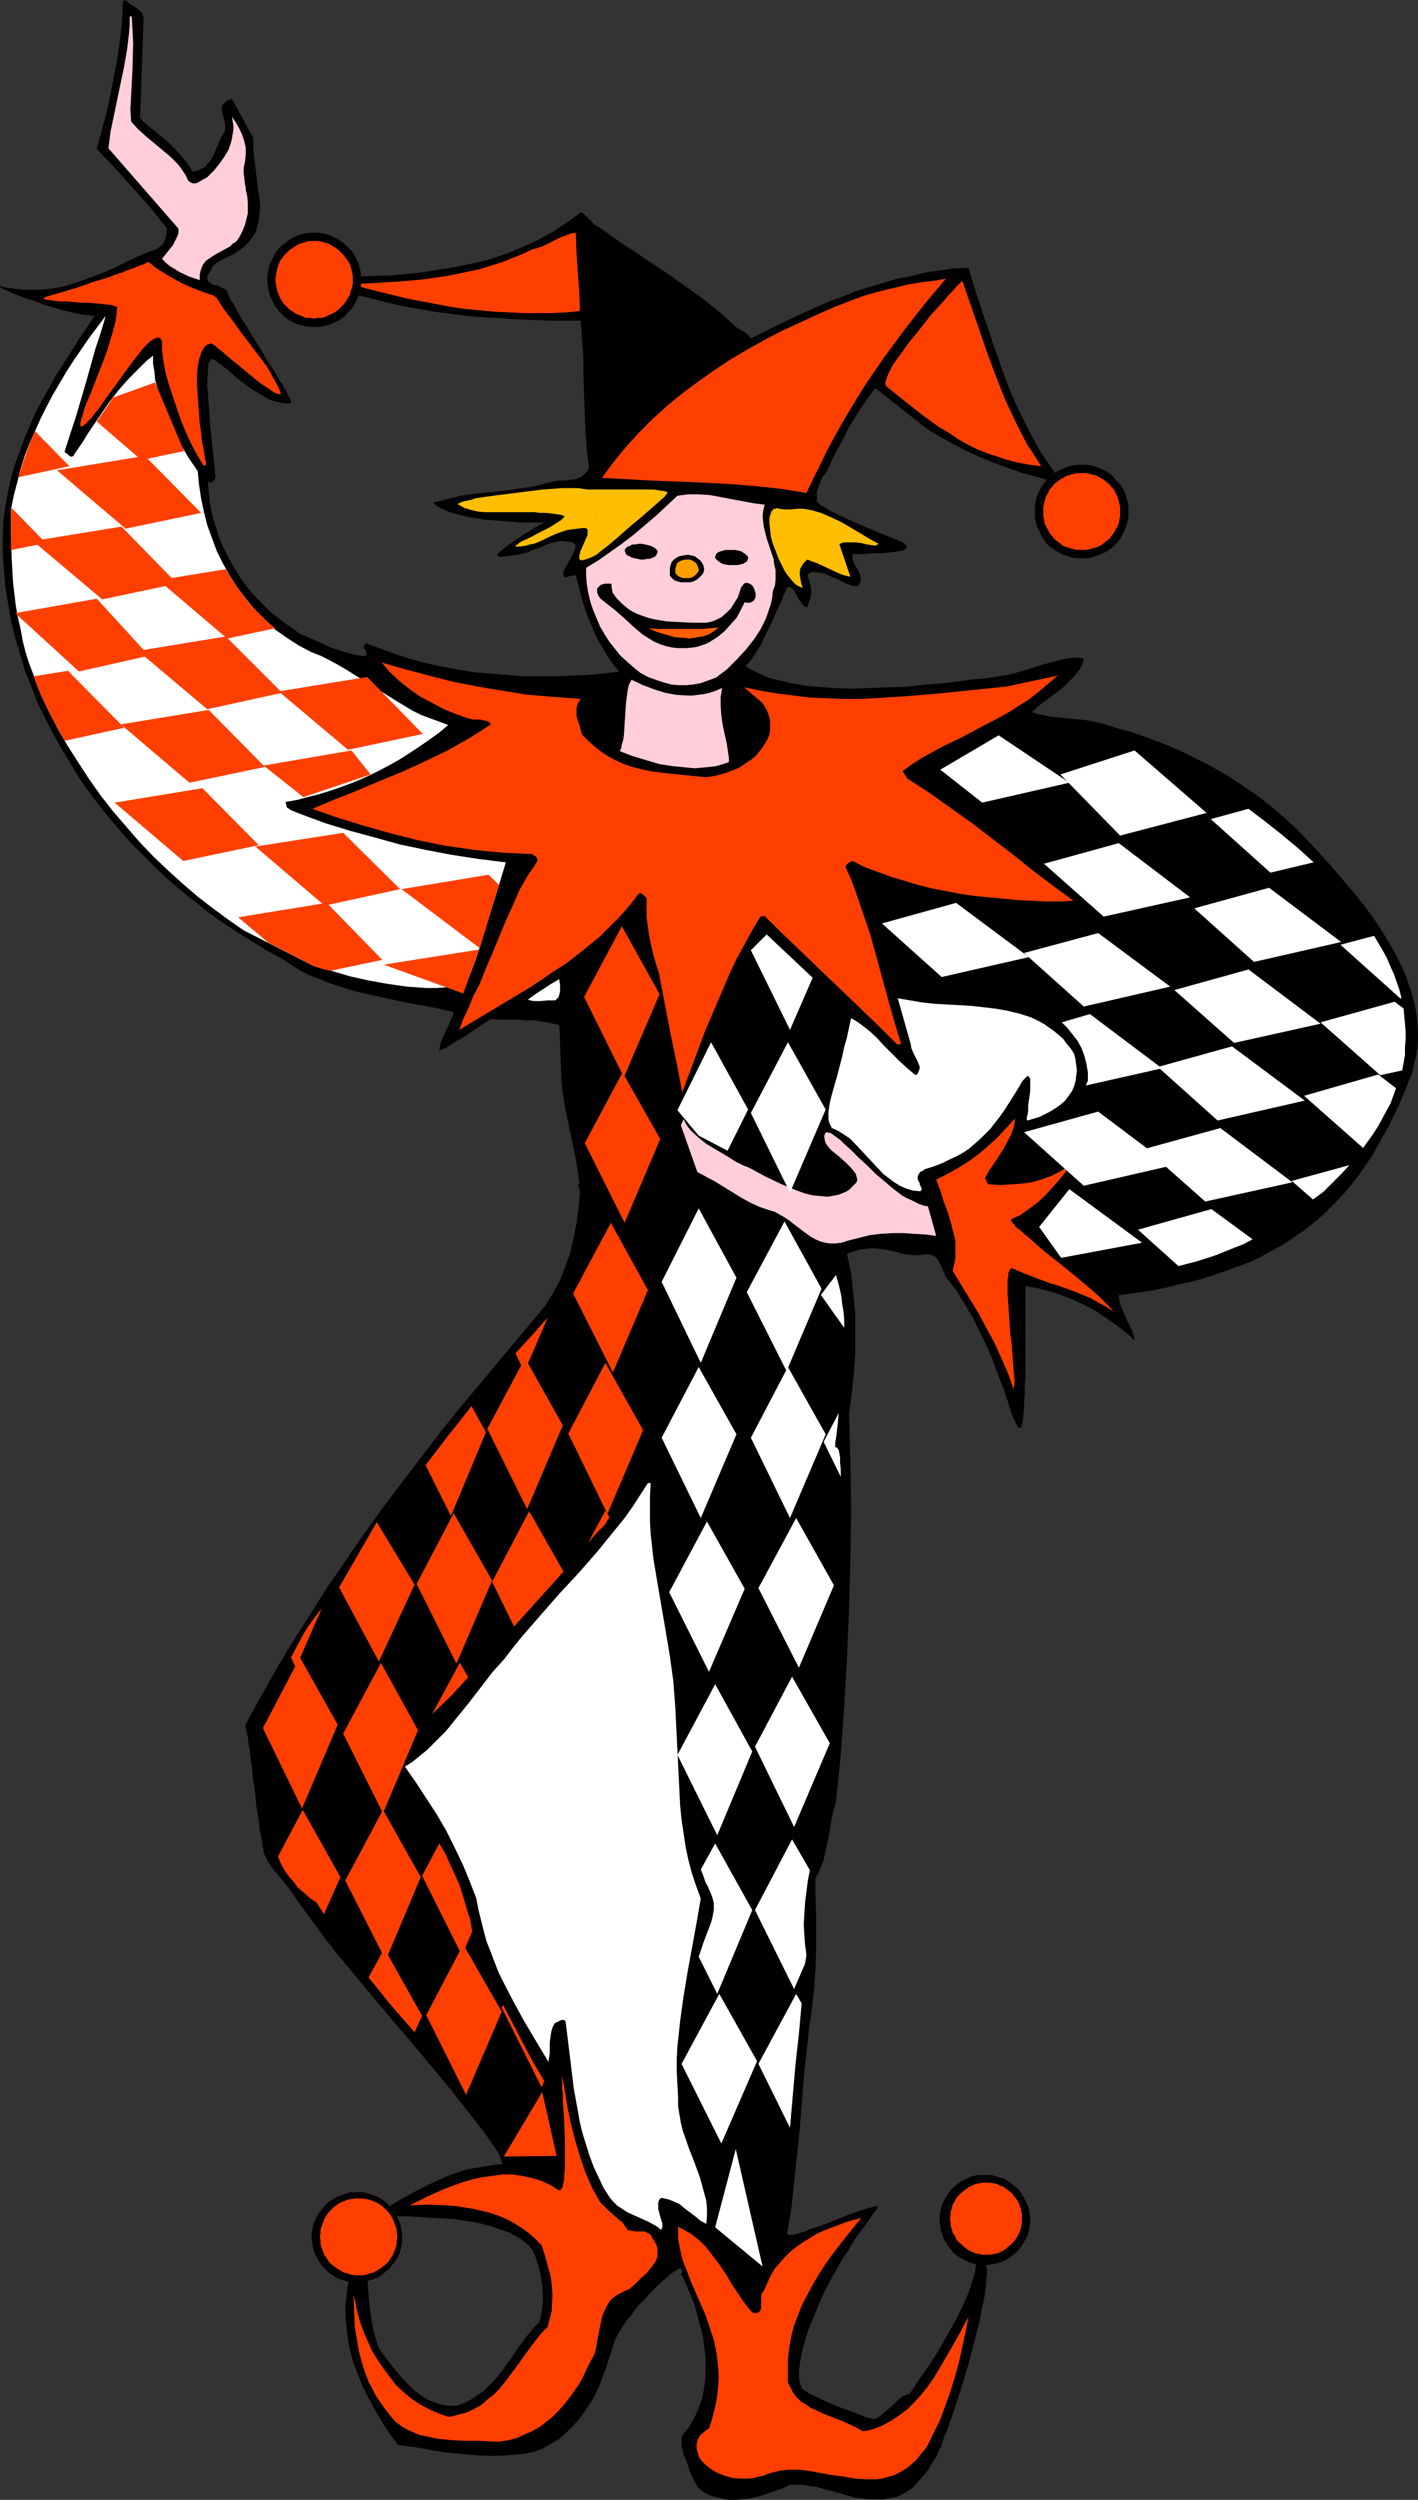 <?xml version="1.0" encoding="UTF-8" standalone="no"?>
<svg
   version="1.0"
   width="88.312mm"
   height="155.668mm"
   id="svg119"
   sodipodi:docname="Clown 32.wmf"
   xmlns:inkscape="http://www.inkscape.org/namespaces/inkscape"
   xmlns:sodipodi="http://sodipodi.sourceforge.net/DTD/sodipodi-0.dtd"
   xmlns="http://www.w3.org/2000/svg"
   xmlns:svg="http://www.w3.org/2000/svg">
  <rect width="100%" height="100%" fill="#333333" stroke="none"/>
  <sodipodi:namedview
     id="namedview119"
     pagecolor="#ffffff"
     bordercolor="#000000"
     borderopacity="0.25"
     inkscape:showpageshadow="2"
     inkscape:pageopacity="0.0"
     inkscape:pagecheckerboard="0"
     inkscape:deskcolor="#d1d1d1"
     inkscape:document-units="mm" />
  <defs
     id="defs1">
    <pattern
       id="WMFhbasepattern"
       patternUnits="userSpaceOnUse"
       width="6"
       height="6"
       x="0"
       y="0" />
  </defs>
  <path
     style="fill:#000000;fill-opacity:1;fill-rule:evenodd;stroke:none"
     d="m 185.953,584.798 -1.292,0.646 -1.292,0.485 -2.746,0.97 -1.454,0.485 -1.292,0.323 -1.616,0.323 -1.454,0.162 -1.454,0.162 h -1.454 l -1.454,-0.162 -1.292,-0.323 -1.292,-0.323 -1.292,-0.485 -1.131,-0.646 -0.969,-0.808 -0.323,-0.323 -0.162,-0.485 -0.323,-0.485 -0.485,-0.808 -0.323,-0.808 -0.485,-0.97 -0.646,-2.101 -0.808,-1.939 -0.162,-0.97 -0.323,-0.97 v -0.808 -0.646 -0.646 l 0.162,-0.323 0.808,-1.131 0.808,-0.97 1.292,-2.262 0.969,-2.262 0.808,-2.262 0.485,-2.424 0.323,-2.424 v -2.424 -2.424 l -0.323,-2.585 -0.323,-2.424 -0.646,-2.424 -0.646,-2.424 -0.646,-2.424 -0.969,-2.424 -0.969,-2.262 -0.969,-2.262 h -0.323 l 0.162,-0.485 0.162,-0.485 v -0.646 h -0.162 -0.162 -0.323 l -0.323,0.162 -0.485,0.323 -0.485,0.323 -0.646,0.323 -0.485,0.485 -1.292,1.131 -1.454,1.293 -1.616,1.616 -1.454,1.616 -1.616,1.616 -1.292,1.778 -1.454,1.778 -1.131,1.778 -0.969,1.616 -0.323,0.646 -0.323,0.808 -0.646,2.101 -0.646,1.939 -0.646,2.101 -0.808,2.101 -0.808,2.101 -0.969,2.101 -1.131,1.939 -1.292,1.939 -1.292,1.778 -1.454,1.616 -1.616,1.616 -1.616,1.454 -1.939,1.131 -1.939,1.131 -2.1,0.808 -2.423,0.485 -3.716,0.323 -3.716,0.162 -3.554,-0.162 -3.716,-0.323 -3.716,-0.323 -3.716,-0.646 -3.716,-0.646 -3.716,-0.485 -1.939,-2.585 -1.777,-2.747 -1.616,-2.747 -1.616,-2.909 -1.454,-2.909 -1.131,-2.909 -1.131,-3.07 -0.808,-3.07 -0.485,-3.07 -0.323,-3.232 -0.162,-3.07 0.323,-3.07 0.162,-1.616 0.323,-1.454 0.485,-1.616 0.485,-1.616 0.485,-1.454 0.646,-1.454 0.808,-1.454 0.808,-1.616 v 0.162 0 l 0.162,0.323 v 0.323 0.485 0.485 l 0.162,1.293 v 1.616 l 0.162,1.616 0.162,1.939 0.162,2.101 0.323,4.201 0.323,2.262 0.323,2.101 0.323,1.939 0.485,1.616 0.485,1.616 0.323,0.808 0.323,0.485 1.777,2.424 1.777,2.262 1.939,2.262 2.1,2.101 1.131,0.97 1.131,0.808 1.292,0.808 1.292,0.485 1.292,0.485 1.292,0.323 1.454,0.162 h 1.454 l 1.777,-0.646 1.616,-0.808 1.454,-0.97 1.454,-0.97 1.131,-1.131 1.292,-1.293 1.131,-1.293 1.131,-1.454 2.1,-2.909 1.939,-2.909 2.1,-2.747 1.131,-1.293 1.292,-1.293 0.485,-2.101 0.323,-2.262 v -2.101 l -0.162,-2.262 -0.323,-2.101 -0.485,-2.101 -0.646,-2.101 -0.808,-1.939 -0.808,-0.97 -1.131,-0.97 -1.131,-0.808 -1.131,-0.646 -1.131,-0.646 -1.454,-0.485 -2.746,-0.97 -2.908,-0.808 -2.908,-0.485 -3.07,-0.485 -2.908,-0.162 -2.908,-0.162 -2.585,-0.162 -2.423,-0.162 h -1.131 -0.969 -0.969 l -0.808,-0.162 h -0.808 l -0.485,-0.162 -0.485,-0.162 -0.485,-0.162 -0.162,-0.162 v -0.162 l 3.231,-2.262 3.393,-1.939 3.393,-1.778 3.393,-1.616 3.554,-1.454 1.939,-0.646 1.777,-0.485 1.939,-0.323 1.939,-0.323 1.939,-0.323 1.939,-0.162 -0.808,-2.424 -2.746,-4.04 -3.07,-4.04 -3.07,-3.878 -3.07,-3.878 -6.462,-7.756 -3.231,-3.878 -3.231,-3.717 -6.462,-7.756 -6.462,-7.756 -3.07,-3.878 -2.908,-4.04 -2.908,-3.878 -2.908,-4.201 -2.1,-2.585 -1.131,-1.293 -0.969,-1.293 -0.808,-1.293 -0.646,-1.454 -0.323,-1.454 -0.162,-0.808 v -0.808 l -0.323,-1.293 -0.323,-1.616 -0.162,-1.778 -0.323,-1.939 -0.323,-2.101 -0.162,-2.101 -0.646,-4.363 -0.162,-2.262 -0.323,-1.939 -0.162,-1.939 -0.323,-1.778 -0.162,-1.454 -0.323,-1.131 v -0.485 L 57.838,406.563 v -0.162 l -0.162,-0.323 3.554,-6.464 3.716,-6.625 3.877,-6.464 4.039,-6.302 4.039,-6.464 4.362,-6.302 4.201,-6.14 4.524,-6.302 4.524,-5.979 4.685,-6.14 4.685,-6.14 4.847,-5.979 9.855,-11.796 9.855,-11.796 1.777,-2.909 1.616,-3.07 1.292,-3.232 1.131,-3.232 0.808,-3.555 0.646,-3.393 0.485,-3.717 0.323,-3.717 -0.485,-1.616 h 0.323 l -0.323,-2.909 -0.485,-3.07 -0.646,-3.07 -0.646,-3.07 -1.292,-6.14 -0.485,-3.07 -0.323,-3.232 -0.485,-12.927 -2.1,-0.485 -1.939,-0.323 -1.939,-0.323 h -2.1 l -1.939,-0.162 h -4.039 l -2.1,-0.162 -2.908,1.939 -3.07,2.101 -3.07,1.778 -1.454,0.97 -1.616,0.646 0.162,-1.131 0.323,-1.131 0.969,-2.101 1.131,-2.424 0.485,-1.131 0.323,-1.131 -5.17,-1.131 -5.331,-0.97 -5.331,-1.131 -5.17,-1.131 -2.585,-0.646 -2.585,-0.808 -2.585,-0.808 -2.423,-0.97 -2.585,-0.97 -2.262,-1.131 -2.262,-1.454 -2.262,-1.454 -3.554,-1.939 -3.393,-2.101 -3.393,-2.101 -3.393,-2.262 -3.231,-2.262 -3.231,-2.585 -3.231,-2.585 -3.07,-2.585 -2.908,-2.747 -2.908,-2.909 -2.908,-2.909 -2.746,-3.07 -2.585,-3.07 -2.585,-3.232 -2.423,-3.232 -2.262,-3.232 -2.1,-3.555 -2.1,-3.393 -1.939,-3.555 -1.777,-3.555 -1.777,-3.555 -1.454,-3.878 -1.454,-3.555 -1.131,-3.878 -1.131,-3.878 -0.969,-3.878 -0.646,-3.878 -0.646,-3.878 -0.323,-4.04 -0.323,-4.04 v -3.878 l 0.162,-4.04 0.485,-3.393 0.646,-3.393 0.646,-3.07 0.969,-3.232 1.131,-3.07 1.131,-3.232 1.292,-2.909 1.292,-3.07 1.616,-2.909 1.616,-2.909 1.616,-2.909 1.777,-2.747 3.554,-5.656 3.716,-5.494 H 21.649 L 20.841,74.17 19.064,74.009 16.964,73.524 14.863,73.039 10.501,71.746 8.401,70.939 6.301,70.292 4.524,69.646 2.908,68.999 2.262,68.676 1.616,68.353 1.131,68.191 0.646,68.03 0.323,67.707 0,67.545 v 0 -0.162 h 0.485 l 0.323,0.162 0.646,0.162 h 0.323 l 0.646,0.162 h 0.485 l 0.808,0.162 1.616,0.162 h 1.939 1.939 l 2.262,-0.162 2.1,-0.323 2.1,-0.485 3.07,-0.97 3.07,-1.131 2.908,-1.131 2.908,-1.293 2.585,-1.293 2.423,-1.131 1.131,-0.485 1.131,-0.485 0.969,-0.323 0.969,-0.323 0.646,-0.485 0.646,-0.485 0.485,-0.808 0.323,-0.808 0.162,-0.808 0.162,-0.808 v -0.646 l -0.323,-0.485 -1.939,-2.424 -1.939,-2.424 -4.039,-4.525 -4.039,-4.525 -4.201,-4.363 2.262,-8.403 0.969,-4.363 0.808,-4.363 0.808,-4.201 L 28.273,9.211 28.757,4.848 28.919,0.323 29.565,0 l 0.485,0.485 0.646,0.485 0.808,0.485 0.646,0.485 0.646,0.485 0.646,0.646 0.162,0.485 0.162,0.323 v 0.485 0.485 l -0.808,22.946 1.454,1.454 1.616,1.293 1.777,1.454 1.777,1.454 1.616,1.616 1.454,1.616 1.454,1.778 0.646,0.97 0.485,0.97 0.969,-0.162 0.808,-0.323 0.646,-0.323 0.646,-0.323 0.485,-0.646 0.485,-0.485 0.808,-1.293 0.646,-1.454 0.646,-1.454 0.646,-1.616 0.808,-1.293 0.162,-0.485 v -0.485 -0.485 -0.485 l -0.323,-1.131 -0.323,-1.131 -0.162,-1.131 v -0.485 l 0.162,-0.485 0.323,-0.323 0.485,-0.485 0.485,-0.323 0.969,-0.323 5.008,9.211 v 0.162 2.101 l 0.162,1.939 0.485,4.04 0.485,4.04 0.323,1.778 0.162,1.939 -0.162,1.778 -0.162,1.778 -0.485,1.616 -0.162,0.808 -0.485,0.808 -0.485,0.646 -0.485,0.808 -0.646,0.646 -0.646,0.646 -0.808,0.646 -0.969,0.646 -0.969,0.646 -1.131,0.485 -1.292,0.646 -1.131,0.646 -0.646,0.485 -0.485,0.485 -0.323,0.646 -0.323,0.646 -0.485,0.646 -0.162,0.485 v 0.485 l 0.162,0.485 0.162,0.162 0.323,0.323 0.808,0.485 0.969,0.162 0.969,0.485 0.808,0.323 0.323,0.323 0.162,0.323 0.162,0.323 0.162,0.485 0.323,0.646 0.323,0.646 0.485,0.646 0.485,0.97 0.969,1.778 1.292,2.101 0.646,0.97 0.646,1.131 2.908,4.686 1.292,2.262 1.454,2.101 1.131,2.101 0.646,0.808 0.485,0.97 0.485,0.646 0.323,0.808 0.323,0.646 0.323,0.485 0.162,0.485 v 0.323 0.162 0 l -0.969,0.162 -0.969,-0.162 -0.969,-0.162 -1.131,-0.323 -0.969,-0.323 -0.969,-0.485 -0.969,-0.646 -1.131,-0.646 -1.131,-0.646 -1.131,-0.808 -2.262,-1.778 -2.423,-2.101 -2.746,-2.101 -0.323,-0.162 -0.162,-0.162 h -0.323 -0.162 l -0.162,0.162 -0.162,0.323 -0.162,0.162 -0.162,0.323 -0.162,0.97 v 1.293 l -0.162,1.454 v 1.616 l 0.162,1.939 0.162,2.262 0.162,2.424 0.162,2.585 0.323,2.909 0.323,3.07 0.323,3.232 0.323,3.393 -0.485,0.485 -0.323,0.323 -0.323,0.162 h -0.162 l -0.162,-0.162 -0.323,-0.162 0.162,2.585 0.323,2.585 0.485,2.747 0.808,2.585 0.808,2.585 0.969,2.424 1.292,2.424 1.292,2.424 1.454,2.262 1.616,2.262 1.777,2.101 1.939,1.939 1.939,1.939 2.262,1.778 2.262,1.616 2.262,1.616 3.716,1.616 3.554,1.616 1.939,0.646 2.1,0.646 1.939,0.485 2.1,0.323 0.162,-0.162 0.162,-0.162 v -0.485 l -0.162,-0.323 -0.162,-0.485 -0.323,-0.323 v -0.323 l 0.162,-0.323 0.162,-0.323 0.323,-0.162 3.393,1.293 3.554,1.293 3.554,1.131 3.554,0.97 3.716,0.808 3.716,0.646 3.716,0.646 3.877,0.323 3.877,0.323 3.877,0.323 h 3.877 3.716 l 3.877,-0.162 3.716,-0.162 3.877,-0.323 3.554,-0.485 -0.969,-1.131 -0.969,-1.293 -1.616,-2.585 -1.616,-2.747 -1.292,-2.909 -1.131,-2.747 -0.969,-3.07 -0.808,-3.07 -0.808,-3.07 -0.162,-0.162 -0.162,0.162 -1.131,0.162 -0.485,0.162 -0.485,0.162 -0.323,-0.162 -0.162,-0.162 v -0.485 -0.485 l 0.162,-0.485 0.323,-0.646 0.323,-0.485 0.323,-0.646 0.646,-1.131 0.646,-1.293 0.162,-0.485 0.162,-0.485 0.162,-0.323 -0.162,-0.485 -0.162,-0.162 -0.485,-0.323 -0.969,-0.162 -0.969,-0.162 h -0.969 l -0.969,0.162 -1.777,0.485 -1.777,0.808 -1.939,0.646 -0.969,0.485 -1.131,0.323 -1.292,0.323 -1.292,0.162 -1.454,0.162 -1.454,0.162 h -0.323 l -0.162,-0.162 -0.162,-0.162 v -0.162 -0.162 l 0.162,-0.162 0.485,-0.485 0.808,-0.646 0.808,-0.646 1.131,-0.808 0.969,-0.646 2.423,-1.616 1.131,-0.646 0.969,-0.646 0.969,-0.485 0.646,-0.323 0.162,-0.162 0.162,-0.162 0.162,-0.162 v 0 l -0.323,0.162 h -0.646 -1.292 -1.616 -1.777 l -1.777,-0.162 -2.1,-0.162 -4.201,-0.323 -2.1,-0.323 -2.1,-0.323 -1.939,-0.485 -1.777,-0.485 -1.454,-0.485 -1.292,-0.646 -0.646,-0.323 -0.485,-0.323 -0.323,-0.323 -0.323,-0.323 3.231,-0.808 3.231,-0.808 3.393,-0.485 3.231,-0.323 3.393,-0.323 3.393,-0.485 3.393,-0.485 3.231,-0.808 0.646,-0.162 0.808,-0.162 1.292,-0.323 h 0.808 0.646 l 1.454,-0.162 1.454,-0.162 0.646,-0.323 0.485,-0.162 0.646,-0.485 0.485,-0.485 0.485,-0.485 0.323,-0.808 -0.485,-4.201 -0.323,-4.363 -0.323,-8.564 -0.162,-4.363 v -4.363 l -0.323,-4.363 -0.323,-4.363 h -7.593 l -7.755,-0.323 -7.755,-0.485 -3.716,-0.323 -3.716,-0.485 -3.877,-0.485 -3.716,-0.646 -3.554,-0.646 -3.716,-0.808 -3.554,-0.97 -3.554,-0.808 -3.554,-1.131 -3.393,-1.131 -0.162,-0.323 -0.162,-0.162 -0.485,-0.323 -0.485,-0.485 v -0.323 -0.323 l 8.078,-0.162 8.078,-0.323 4.039,-0.323 4.039,-0.485 3.877,-0.646 3.877,-0.646 3.877,-0.808 3.877,-0.97 3.716,-1.293 3.554,-1.454 3.554,-1.616 3.554,-1.939 3.393,-2.262 1.616,-1.131 1.616,-1.293 0.646,0.323 0.485,0.485 0.969,0.97 0.969,0.97 0.646,0.485 0.646,0.323 4.039,2.909 4.201,2.747 4.039,2.747 4.201,2.747 4.039,2.909 4.039,2.909 3.877,3.07 3.716,3.393 0.969,0.646 0.969,0.485 0.808,0.646 0.485,0.485 0.323,0.485 6.139,-3.07 6.139,-2.909 6.139,-2.747 3.231,-1.131 3.07,-1.293 3.231,-0.97 3.231,-0.97 3.231,-0.97 3.393,-0.646 3.231,-0.808 3.393,-0.485 3.231,-0.485 3.554,-0.162 1.939,6.302 2.1,6.302 2.1,6.302 2.262,6.302 1.131,3.07 1.292,3.07 1.454,3.07 1.454,2.909 1.616,3.07 1.616,2.909 1.939,2.909 1.939,2.747 0.162,0.485 -0.162,0.323 -0.162,0.323 -0.323,0.323 -4.039,-1.131 -4.039,-1.131 -3.716,-1.293 -3.877,-1.454 -3.716,-1.616 -3.554,-1.778 -3.554,-1.939 -3.554,-2.101 -12.278,-9.695 -3.231,4.525 -2.908,4.686 -1.292,2.585 -1.292,2.424 -1.292,2.424 -1.131,2.585 -0.485,0.808 -0.646,0.808 -0.485,0.808 -0.323,0.97 -0.323,0.97 -0.323,0.97 v 0.97 1.131 l 0.162,0.162 0.162,0.162 0.323,0.323 0.323,0.323 0.969,0.485 1.131,0.808 1.454,0.646 1.616,0.808 3.231,1.454 3.393,1.454 1.616,0.646 1.454,0.646 1.292,0.485 1.131,0.485 0.485,0.162 0.323,0.162 0.323,0.162 h 0.323 l 0.485,0.323 0.485,0.323 0.323,0.323 0.162,0.162 v 0.323 0.162 l -0.162,0.162 -0.162,0.162 -0.323,0.162 -0.485,0.162 -0.969,0.162 -1.131,0.162 -1.292,0.162 -2.908,0.162 h -1.292 l -1.292,0.162 h -1.131 -1.131 -0.323 -0.162 v 0.162 0.485 0.485 l 0.323,0.97 0.485,0.808 0.485,0.808 0.485,0.97 0.162,0.97 v 0.485 l -0.162,0.485 -0.162,0.485 -0.323,0.485 -1.454,-0.162 -1.292,-0.485 -2.585,-1.293 -1.292,-0.485 -1.292,-0.646 -1.292,-0.162 -0.646,-0.162 h -0.808 l -0.485,0.162 -0.323,0.162 -0.162,0.162 -0.162,0.162 v 0.323 0.162 l 0.162,0.485 0.162,0.323 0.323,1.131 v 0.485 l 0.162,0.808 v 0.646 l -0.162,0.97 -0.323,0.808 -0.323,1.131 -0.162,0.323 h -0.323 -0.162 l -0.323,-0.323 -0.323,-0.323 -0.323,-0.485 -0.808,-1.131 -0.646,-1.293 -0.323,-0.485 -0.323,-0.323 -0.485,-0.323 h -0.162 -0.323 l -0.323,0.323 v 0.162 l -0.162,0.162 -0.162,0.646 -0.485,0.808 -0.323,1.131 -0.646,1.131 -0.646,1.454 -1.292,2.909 -1.616,3.232 -0.646,1.454 -0.808,1.293 -0.808,1.293 -0.646,0.97 -0.808,0.97 -0.646,0.646 1.292,0.808 1.292,0.646 1.454,0.646 1.454,0.646 1.777,0.485 1.616,0.323 1.777,0.485 1.939,0.323 1.939,0.323 2.1,0.162 4.039,0.323 4.362,0.162 4.362,-0.162 4.362,-0.162 4.524,-0.162 4.201,-0.485 4.201,-0.323 3.877,-0.485 3.716,-0.485 1.777,-0.162 1.616,-0.162 1.616,-0.323 1.454,-0.162 2.262,-0.485 2.262,-0.646 4.685,-1.454 2.423,-0.646 2.423,-0.646 2.262,-0.323 h 1.292 l 1.292,0.162 -0.162,0.808 -0.323,0.808 -0.485,0.97 -0.646,0.808 -0.646,0.808 -0.808,0.808 -1.777,1.778 -2.1,1.616 -1.939,1.454 -1.939,1.454 -0.646,0.646 -0.808,0.646 1.454,0.485 1.616,0.323 1.616,0.323 1.777,0.162 1.616,0.162 1.616,0.162 3.393,0.323 3.716,0.808 3.554,1.131 3.554,0.97 3.554,1.293 3.554,1.293 3.393,1.454 3.393,1.616 3.231,1.616 3.231,1.778 3.231,1.939 3.07,2.101 3.07,2.101 3.07,2.424 2.746,2.424 2.908,2.585 2.746,2.909 2.746,2.909 2.746,3.07 2.746,3.232 2.746,3.232 2.585,3.232 2.423,3.393 2.262,3.555 2.1,3.555 1.777,3.555 0.808,1.939 0.646,1.778 0.646,1.939 0.485,1.778 0.485,1.939 0.323,1.939 0.162,1.939 0.162,1.939 v 1.939 l -0.162,1.939 -0.323,1.939 -0.485,1.939 -0.485,2.101 -0.808,1.939 -1.131,2.747 -1.131,2.747 -1.292,2.585 -1.131,2.424 -1.454,2.424 -1.292,2.424 -1.292,2.262 -1.454,2.101 -1.454,2.101 -1.616,2.101 -1.616,1.939 -1.616,1.778 -1.777,1.778 -1.777,1.778 -1.939,1.616 -1.939,1.616 -2.1,1.454 -2.1,1.454 -2.1,1.293 -2.423,1.293 -2.262,1.293 -2.423,1.131 -2.585,0.97 -2.746,0.97 -2.746,0.97 -2.908,0.97 -3.07,0.808 -2.908,0.646 -3.231,0.808 -3.393,0.646 -3.393,0.485 -3.554,0.485 h -0.162 l -0.162,0.162 v 0.485 l 0.162,0.646 0.162,0.808 0.323,0.97 0.485,0.97 0.969,2.262 0.485,0.97 0.485,0.97 0.323,0.808 0.162,0.646 0.162,0.485 v 0.162 0.162 h -0.162 v 0 l -0.323,-0.162 -0.162,-0.323 -2.746,-2.262 -2.908,-2.101 -2.908,-1.939 -3.07,-1.616 -3.231,-1.454 -3.231,-1.131 -3.393,-0.97 -3.554,-0.646 v 10.665 3.07 2.909 2.585 2.262 l -0.162,2.101 v 1.939 l -0.162,1.616 v 1.454 l -0.162,1.293 v 0.97 l -0.162,0.97 -0.162,0.646 -0.162,0.485 -0.162,0.323 -0.162,0.162 h -0.162 l -0.162,-0.162 -0.162,-0.162 -0.323,-0.485 -0.162,-0.485 -0.323,-0.646 -0.323,-0.646 -0.323,-0.808 -0.323,-0.97 -0.323,-0.97 -0.323,-1.131 -0.485,-1.293 -0.323,-1.131 -0.485,-1.293 -1.131,-2.909 -1.131,-3.07 -1.292,-3.07 -1.616,-3.232 -1.616,-3.393 -1.939,-3.232 -1.939,-3.232 -2.423,-3.07 -0.485,-0.97 -0.808,-1.939 -0.485,-0.808 -0.485,-0.808 -0.323,-0.323 -0.485,-0.323 -0.485,-0.162 -0.485,-0.162 h -0.646 -0.808 l -0.969,0.162 h -0.969 l -1.939,-0.162 -0.969,-0.162 -0.969,-0.323 -2.1,-0.485 -2.1,-0.323 -1.131,-0.162 h -1.292 l -1.292,0.162 -1.292,0.162 -1.454,0.485 -1.454,0.485 0.485,2.262 0.485,2.262 0.485,4.525 0.485,4.686 v 4.848 4.848 l -0.323,4.686 -0.485,4.686 -0.646,4.686 0.323,11.311 0.162,11.473 -0.162,11.635 -0.323,11.635 -0.485,11.473 -0.646,11.473 -0.808,11.311 -1.131,11.15 -0.646,2.262 -0.485,2.262 -0.323,2.262 -0.485,2.424 -0.485,2.262 -0.485,2.262 -0.808,2.101 -0.485,1.131 -0.646,0.97 v 4.201 l 0.162,4.363 v 8.726 l -0.162,4.525 -0.323,4.363 -0.485,4.525 -0.646,4.363 -1.292,12.119 -0.485,6.14 -0.485,6.14 -1.292,12.119 -0.646,6.14 -0.969,5.979 0.162,0.162 0.162,0.162 h 0.323 0.323 0.323 l 0.485,-0.162 1.131,-0.323 1.292,-0.323 1.454,-0.646 1.616,-0.485 1.777,-0.646 3.554,-1.454 3.393,-1.293 1.454,-0.485 1.616,-0.485 1.292,-0.323 0.969,-0.162 v 0.162 l -0.162,0.323 -0.323,0.646 -0.646,0.646 -0.485,0.808 -0.808,1.131 -0.808,1.131 -0.969,1.293 -0.969,1.293 -0.969,1.616 -0.969,1.616 -1.131,1.616 -2.1,3.717 -2.1,3.878 -1.454,3.232 -1.454,3.555 -1.292,3.232 -0.485,1.778 -0.485,1.616 -0.323,1.454 -0.323,1.616 -0.162,1.293 -0.162,1.293 v 1.131 l 0.162,1.131 0.162,0.808 0.323,0.808 v 0.162 l 0.323,0.162 0.162,0.162 0.323,0.162 0.969,0.646 1.131,0.485 1.292,0.646 1.292,0.646 3.07,1.293 3.07,1.131 1.292,0.485 1.292,0.485 1.131,0.485 0.969,0.162 0.323,0.162 h 0.323 0.323 l 1.131,-0.646 1.131,-0.97 1.131,-0.97 1.131,-0.97 0.969,-0.97 0.969,-0.808 0.485,-0.162 0.323,-0.162 0.485,-0.162 h 0.323 l 0.969,-1.454 1.131,-1.778 1.292,-1.778 1.292,-1.939 1.292,-1.939 1.292,-2.101 2.423,-4.363 1.292,-2.262 1.131,-2.262 0.969,-2.101 0.969,-2.262 0.646,-2.101 0.646,-2.101 0.323,-1.778 0.162,-1.939 h 0.485 l 0.323,-0.162 0.485,0.162 0.485,0.323 0.323,0.646 0.162,0.808 0.162,0.97 v 1.293 l -0.162,1.293 -0.162,1.616 -0.162,1.616 -0.323,1.778 -0.485,1.939 -0.323,2.101 -0.485,1.939 -1.131,4.363 -1.131,4.363 -1.292,4.363 -1.292,4.04 -0.646,1.939 -0.646,1.939 -0.646,1.778 -0.485,1.454 -0.646,1.454 -0.485,1.454 -0.323,1.131 -0.485,0.808 -0.323,0.808 -0.162,0.485 -0.969,1.454 -0.969,1.616 -1.131,1.454 -1.292,1.454 -1.292,1.454 -1.616,1.131 -0.808,0.323 -0.808,0.485 -0.969,0.323 -0.969,0.162 -1.777,0.323 h -1.777 -1.616 l -1.454,-0.162 -1.454,-0.162 -1.292,-0.323 -2.746,-0.808 -2.585,-0.646 -2.746,-0.808 -1.454,-0.162 -1.616,-0.323 h -1.616 z"
     id="path1" />
  <path
     style="fill:#ff3f00;fill-opacity:1;fill-rule:evenodd;stroke:none"
     d="m 166.89,571.548 0.646,-1.939 0.485,-1.939 0.485,-1.939 0.323,-1.939 0.162,-1.778 0.162,-1.778 v -1.778 l -0.162,-1.616 -0.162,-1.616 -0.162,-1.454 -0.646,-3.07 -0.969,-2.909 -0.969,-2.909 -1.131,-2.585 -1.131,-2.585 -1.131,-2.585 -0.969,-2.585 -0.969,-2.424 -0.646,-2.585 -0.485,-2.585 v -1.293 -1.293 -0.323 l 1.454,0.808 1.454,0.808 1.292,0.97 1.292,1.131 1.131,1.131 0.969,1.293 2.1,2.747 1.939,2.909 0.808,1.454 0.969,1.454 1.939,2.909 0.969,1.293 1.131,1.293 0.646,0.162 h 0.485 l 0.323,-0.162 0.323,-0.323 0.162,-0.162 0.162,-0.485 v -0.808 -0.97 -0.97 l 0.162,-0.808 0.323,-0.323 0.162,-0.323 0.808,-1.778 0.808,-1.778 0.969,-1.616 1.131,-1.293 1.292,-1.454 1.292,-1.293 1.454,-1.131 1.616,-1.131 1.616,-0.97 1.616,-0.97 1.777,-0.808 1.777,-0.646 3.393,-1.293 1.777,-0.485 1.616,-0.485 -3.393,4.201 -3.393,4.363 -1.616,2.262 -1.454,2.262 -1.454,2.424 -1.292,2.424 -1.292,2.424 -0.969,2.424 -0.969,2.585 -0.646,2.424 -0.485,2.747 -0.323,2.747 v 2.585 2.909 l 0.646,1.293 0.646,1.293 0.808,0.97 0.969,0.97 1.131,0.646 1.131,0.808 1.131,0.485 1.292,0.646 2.423,0.97 2.585,0.97 2.423,1.131 1.292,0.646 1.131,0.646 1.131,-0.162 1.292,-0.323 2.1,-0.808 2.1,-1.131 1.939,-1.293 1.939,-1.454 1.616,-1.616 1.616,-1.778 1.454,-1.778 1.454,-2.101 1.292,-2.101 2.423,-4.201 2.423,-4.201 0.969,-1.939 1.131,-1.939 -1.454,7.11 -0.808,3.555 -0.969,3.555 -1.131,3.555 -1.131,3.232 -1.292,3.393 -1.616,3.232 -0.808,1.778 -0.969,1.616 -1.131,1.293 -0.969,1.293 -1.131,0.97 -1.131,0.97 -1.131,0.646 -1.131,0.646 -1.131,0.485 -1.292,0.323 -1.131,0.323 -1.292,0.162 h -1.292 -1.292 l -2.585,-0.162 -2.585,-0.485 -2.746,-0.323 -5.17,-0.97 -2.585,-0.323 h -2.423 l -1.292,0.162 -1.131,0.162 -1.292,0.323 -1.131,0.323 -1.131,0.485 -0.969,0.162 -1.131,0.323 -1.131,0.162 h -0.969 -1.131 l -1.939,-0.162 -1.777,-0.485 -1.616,-0.646 -1.454,-0.808 -1.292,-0.97 -0.969,-0.97 -0.808,-1.131 -0.323,-1.293 -0.162,-0.485 v -1.293 l 0.162,-0.485 0.162,-0.646 0.323,-0.485 0.323,-0.485 0.646,-0.485 0.485,-0.485 z"
     id="path2" />
  <path
     style="fill:#ff3f00;fill-opacity:1;fill-rule:evenodd;stroke:none"
     d="m 83.202,540.038 0.485,2.101 0.485,2.262 0.646,2.262 0.808,2.262 0.969,2.101 0.969,2.262 1.292,2.101 1.454,2.101 1.454,1.939 1.454,1.939 1.777,1.616 1.939,1.616 1.939,1.293 2.1,1.131 2.262,0.97 2.262,0.808 1.131,-0.162 1.131,-0.323 1.939,-0.485 1.777,-0.808 1.777,-0.97 1.454,-1.293 1.454,-1.131 1.454,-1.454 1.292,-1.616 2.423,-3.232 2.423,-3.393 2.423,-3.232 1.292,-1.616 1.454,-1.454 0.323,-1.293 0.323,-1.293 0.323,-1.293 v -1.131 l 0.162,-2.424 -0.162,-2.424 -0.323,-2.262 -0.646,-2.262 -0.646,-2.424 -0.808,-2.424 -1.454,-1.454 -1.616,-1.454 -1.616,-1.131 -1.777,-1.131 -1.777,-0.97 -1.939,-0.808 -1.939,-0.646 -1.939,-0.485 -2.1,-0.485 -2.1,-0.323 -2.1,-0.323 -2.1,-0.162 -4.362,-0.162 -4.201,0.162 1.939,-0.97 1.939,-0.97 2.1,-0.97 2.262,-0.97 2.1,-0.808 2.262,-0.808 2.262,-0.646 2.262,-0.485 2.423,-0.323 2.262,-0.323 h 2.423 l 2.1,0.323 2.262,0.485 2.262,0.646 2.1,0.97 1.131,0.646 0.969,0.646 h 0.323 l 0.162,-0.162 0.162,-0.162 0.323,-0.485 v -0.485 l 0.162,-0.485 0.162,-0.808 v -0.808 l 0.162,-1.616 v -2.101 -2.262 -2.424 l -0.162,-4.686 -0.162,-2.424 -0.162,-2.101 v -1.939 l -0.162,-0.97 v -0.808 -0.646 -1.616 l 0.646,3.717 0.323,1.939 0.323,1.939 0.808,3.878 0.969,3.717 1.131,3.878 1.292,3.717 0.808,1.939 0.808,1.778 0.969,1.778 0.969,1.616 1.616,1.616 1.777,1.616 1.777,1.454 0.646,0.97 0.646,0.808 0.808,0.162 0.808,0.162 h 1.454 0.808 l 0.646,0.323 0.646,0.323 0.323,0.323 0.162,0.485 0.646,0.97 0.485,0.97 0.162,0.808 v 0.97 0.808 l -0.323,0.808 -0.485,0.808 -0.485,0.646 -1.131,1.454 -1.454,1.293 -1.292,1.293 -1.454,1.293 -0.808,0.323 -0.646,0.323 -1.292,0.646 -1.131,0.808 -0.808,0.808 -0.646,1.131 -0.485,0.97 -0.485,1.131 -0.323,1.293 -0.485,2.424 -0.485,2.424 -0.162,1.293 -0.323,1.293 -0.485,1.131 -0.646,1.131 -0.808,1.616 -0.808,1.778 -0.969,1.778 -1.131,1.616 -1.131,1.616 -1.292,1.616 -1.292,1.454 -1.454,1.454 -1.616,1.293 -1.454,1.131 -1.777,0.97 -1.777,0.808 -1.777,0.808 -1.939,0.485 -1.939,0.323 h -2.1 l -2.908,-0.162 h -3.07 l -3.393,-0.162 -3.231,-0.323 -1.616,-0.323 -1.454,-0.323 -1.454,-0.323 -1.454,-0.646 -1.454,-0.646 -1.292,-0.808 -1.292,-0.97 -0.969,-1.131 -1.292,-1.616 -1.131,-1.616 -1.131,-1.616 -0.808,-1.616 -0.969,-1.778 -0.646,-1.778 -0.646,-1.778 -0.485,-1.778 -0.485,-1.778 -0.323,-1.939 -0.646,-3.717 -0.162,-3.878 z"
     id="path3" />
  <path
     style="fill:#000000;fill-opacity:1;fill-rule:evenodd;stroke:none"
     d="m 175.775,535.351 -1.454,-1.131 -1.292,-1.293 -0.969,-1.293 -0.808,-1.454 -0.646,-1.616 -0.485,-1.454 -0.485,-1.616 -0.162,-1.616 -0.485,-3.232 -0.485,-3.232 -0.485,-3.232 -0.485,-1.616 -0.485,-1.616 -1.454,-3.232 -1.292,-3.555 -0.969,-3.393 -0.808,-3.717 -0.485,-3.555 -0.485,-3.717 -0.162,-3.717 -0.162,-3.717 0.162,-3.717 0.323,-3.878 0.485,-3.555 0.646,-3.717 0.808,-3.555 0.969,-3.555 0.969,-3.393 1.292,-3.232 0.485,-1.454 0.485,-1.293 0.162,-0.97 0.162,-0.97 -0.162,-0.808 v -0.808 l -0.485,-1.454 -0.808,-1.454 -0.323,-0.97 -0.485,-0.97 -0.323,-0.97 -0.485,-1.293 -0.323,-1.454 -0.323,-1.616 -0.969,-5.494 -0.808,-5.494 -0.485,-5.656 -0.485,-5.817 -0.162,-5.656 -0.162,-5.656 0.162,-5.656 0.162,-5.332 -0.969,-3.07 -0.808,-2.909 -0.808,-3.07 -0.646,-3.07 -0.485,-3.07 -0.323,-3.232 -0.646,-6.302 -0.485,-6.302 -0.485,-6.464 -0.323,-6.464 -0.485,-6.464 -0.323,-0.162 h -0.162 l -0.323,0.162 -0.323,0.162 -0.323,0.162 -0.485,0.323 -0.808,0.808 -0.969,1.131 -0.969,1.293 -0.969,1.454 -0.969,1.454 -1.939,3.07 -0.969,1.454 -0.969,1.454 -0.808,1.293 -0.323,0.646 -0.323,0.485 -0.485,0.808 -0.162,0.323 -0.162,0.323 -6.624,7.272 -6.301,7.272 -6.462,7.433 -6.462,7.11 -6.462,6.948 -6.785,6.948 -6.785,6.787 -3.554,3.232 -3.554,3.393 0.646,0.808 0.646,0.97 0.808,0.808 0.808,0.97 1.616,1.939 0.808,0.97 0.646,0.97 3.231,4.04 2.746,4.04 1.292,2.101 1.131,2.101 1.292,2.101 0.969,2.262 0.969,2.101 0.969,2.262 0.808,2.262 0.646,2.262 0.646,2.262 0.646,2.424 0.485,2.424 0.323,2.262 3.877,8.403 4.039,8.241 2.1,4.201 2.262,4.04 2.262,4.04 2.262,4.04 -0.162,2.747 v 2.585 2.585 2.585 l 0.162,2.424 0.323,2.585 0.323,2.424 0.323,2.424 -1.292,-0.162 -1.292,-0.323 -1.131,-0.485 -0.969,-0.646 -0.969,-0.808 -0.808,-0.97 -0.808,-1.131 -0.808,-0.97 -2.746,-4.686 -0.646,-0.97 -0.808,-1.131 -0.808,-0.97 -0.969,-0.808 -5.655,-5.494 -5.493,-5.817 -5.493,-5.817 -5.331,-6.14 -5.17,-6.14 -4.847,-6.464 -2.262,-3.232 -2.262,-3.232 -2.262,-3.232 -2.1,-3.393 -1.131,-0.808 -1.131,-0.808 -0.969,-0.808 -0.969,-0.97 -1.616,-1.778 -1.292,-1.939 -1.292,-2.101 -0.969,-2.262 -0.808,-2.101 -0.646,-2.424 -0.646,-2.262 -0.323,-2.424 -0.808,-4.848 -0.323,-2.424 -0.162,-2.424 -0.646,-4.848 0.808,-3.878 0.969,-3.878 1.131,-3.555 1.292,-3.717 1.616,-3.555 1.616,-3.393 1.777,-3.393 1.939,-3.393 6.785,-9.695 6.785,-9.534 6.947,-9.534 7.109,-9.372 7.27,-9.372 7.432,-9.211 7.755,-9.049 3.877,-4.525 4.039,-4.363 1.292,-2.747 1.454,-2.747 1.131,-2.747 1.131,-2.909 0.969,-3.07 0.969,-2.909 0.808,-3.07 0.485,-3.07 0.485,-3.232 0.323,-3.07 0.162,-3.07 -0.162,-3.07 -0.323,-3.232 -0.485,-3.07 -0.646,-2.909 -0.969,-3.07 -0.323,-2.101 -0.162,-2.424 -0.323,-2.262 v -2.424 l -0.162,-2.424 v -2.585 l 0.323,-4.848 0.323,-2.424 0.323,-2.424 0.323,-2.424 0.485,-2.424 0.646,-2.262 0.646,-2.262 0.808,-2.101 0.808,-2.101 1.777,-1.778 1.777,-1.454 3.554,-3.07 2.585,10.503 1.454,5.332 1.454,5.171 2.746,10.665 1.292,5.171 1.131,5.333 -0.323,2.424 v 2.585 l 0.162,2.424 0.485,2.424 0.646,2.424 0.969,2.424 1.131,2.101 1.292,2.101 0.485,0.646 0.808,0.646 0.646,0.646 0.969,0.646 1.131,0.646 1.292,0.485 2.585,1.293 5.493,2.747 2.585,1.454 1.292,0.646 1.131,0.646 0.808,0.485 0.808,0.323 0.969,0.485 1.131,0.485 2.262,0.97 2.423,0.97 2.423,1.131 1.939,1.293 0.808,0.808 0.808,0.646 0.485,0.808 0.323,0.808 0.162,0.323 0.162,0.323 0.162,0.646 0.162,0.485 0.323,0.646 0.162,0.808 0.485,1.778 0.485,1.939 0.323,2.424 0.162,2.585 0.162,2.747 v 2.424 2.262 l -0.323,4.848 -0.323,4.848 -0.323,2.101 -0.162,2.262 -0.162,1.939 -0.162,1.778 -0.162,1.616 -0.162,1.293 -0.162,1.131 v 0.485 l -0.162,0.323 v 0.162 0.323 0 h 0.162 0.323 l 0.162,0.162 v 0.162 l 0.162,0.485 0.162,0.485 0.162,0.485 v 0.646 l 0.162,0.808 v 0.97 0.97 l 0.162,1.131 v 1.131 1.293 2.585 3.07 l -0.162,3.232 v 3.393 l -0.162,3.717 -0.162,3.878 -0.162,4.04 -0.323,4.04 -0.162,4.04 -0.646,8.403 -0.485,8.403 -0.323,4.04 -0.323,3.878 -0.323,3.878 -0.323,3.717 -0.323,3.555 -0.323,3.07 -0.323,3.07 -0.323,2.747 v 1.293 l -0.162,1.131 -0.162,1.131 -0.162,0.97 v 0.808 l -0.162,0.808 -0.162,0.808 -0.162,0.485 -0.323,1.454 -0.485,1.454 -0.323,1.454 -0.323,1.616 -0.646,3.393 -0.485,3.555 -0.323,3.555 v 3.555 1.778 1.616 l 0.162,1.454 0.323,1.616 -0.646,5.817 -0.485,6.14 -0.646,6.14 -0.646,6.464 -1.131,12.927 -0.969,13.089 -0.485,1.616 -0.323,1.778 -0.323,1.778 -0.162,1.939 -0.485,3.717 -0.323,3.717 -0.323,1.778 -0.323,1.778 -0.485,1.778 -0.646,1.616 -0.808,1.616 -0.969,1.454 -1.131,1.454 -1.454,1.454 z"
     id="path4" />
  <path
     style="fill:#ff3f00;fill-opacity:1;fill-rule:evenodd;stroke:none"
     d="m 108.244,391.374 1.939,3.393 -4.039,4.363 -4.362,4.201 z"
     id="path5" />
  <path
     style="fill:#ff3f00;fill-opacity:1;fill-rule:evenodd;stroke:none"
     d="m 71.247,425.954 8.886,15.836 -3.877,8.726 -0.808,-1.293 -0.969,-1.454 -1.616,-1.131 -1.454,-1.293 -1.292,-1.131 -1.131,-1.454 -1.131,-1.293 -0.969,-1.454 -0.808,-1.454 -0.646,-1.616 z"
     id="path6" />
  <path
     style="fill:#ff3f00;fill-opacity:1;fill-rule:evenodd;stroke:none"
     d="m 142.494,355.5 0.969,1.616 -0.323,0.485 -0.323,0.485 -0.162,0.323 -0.162,0.323 -2.1,2.101 -1.939,2.262 z"
     id="path7" />
  <path
     style="fill:#ff3f00;fill-opacity:1;fill-rule:evenodd;stroke:none"
     d="m 111.152,454.556 -2.423,5.656 -9.37,-18.745 4.039,-7.595 1.454,2.424 1.131,2.585 1.131,2.424 1.131,2.585 0.808,2.585 0.808,2.747 0.808,2.585 z"
     id="path8" />
  <path
     style="fill:#ff3f00;fill-opacity:1;fill-rule:evenodd;stroke:none"
     d="m 90.473,458.596 8.886,15.836 -1.777,3.878 -5.493,-6.302 -5.331,-6.625 z"
     id="path9" />
  <path
     style="fill:#ff3f00;fill-opacity:1;fill-rule:evenodd;stroke:none"
     d="m 128.116,489.783 -0.646,1.454 -9.37,-18.745 0.323,-0.646 4.685,9.049 2.423,4.525 z"
     id="path10" />
  <path
     style="fill:#ff3f00;fill-opacity:1;fill-rule:evenodd;stroke:none"
     d="m 124.561,355.662 8.078,14.22 -5.816,6.464 -5.816,6.464 -5.17,-10.503 z"
     id="path11" />
  <path
     style="fill:#ff3f00;fill-opacity:1;fill-rule:evenodd;stroke:none"
     d="m 108.244,391.374 1.939,3.393 -4.039,4.363 -4.362,4.201 z"
     id="path12" />
  <path
     style="fill:#ff3f00;fill-opacity:1;fill-rule:evenodd;stroke:none"
     d="m 128.923,310.093 -5.493,12.766 -2.1,-4.363 3.877,-4.201 z"
     id="path13" />
  <path
     style="fill:#ff3f00;fill-opacity:1;fill-rule:evenodd;stroke:none"
     d="m 110.99,330.939 3.393,6.14 -8.239,19.714 -5.978,-11.958 5.331,-6.948 z"
     id="path14" />
  <path
     style="fill:#ff3f00;fill-opacity:1;fill-rule:evenodd;stroke:none"
     d="m 75.771,378.446 -6.139,14.058 -1.131,-2.424 1.616,-3.07 1.777,-3.232 1.777,-2.585 z"
     id="path15" />
  <path
     style="fill:#ffffff;fill-opacity:1;fill-rule:evenodd;stroke:none"
     d="m 186.438,432.903 4.201,7.272 -0.485,2.424 -0.323,2.585 -0.323,2.585 -0.162,2.585 -0.162,2.585 0.162,2.585 0.162,2.262 0.323,2.262 -0.162,1.131 -0.162,0.97 -2.585,5.979 -9.209,-18.583 z"
     id="path16" />
  <path
     style="fill:#ffffff;fill-opacity:1;fill-rule:evenodd;stroke:none"
     d="m 168.344,433.872 8.724,15.674 -8.239,19.714 -4.362,-8.726 1.131,-3.393 1.292,-3.393 0.485,-1.293 0.323,-1.131 0.162,-0.97 0.162,-0.808 v -0.808 -0.808 l -0.323,-1.293 -0.485,-1.293 -0.323,-0.646 -0.323,-0.808 -0.485,-0.808 -0.323,-0.97 -0.323,-0.97 -0.485,-1.131 z"
     id="path17" />
  <path
     style="fill:#ffffff;fill-opacity:1;fill-rule:evenodd;stroke:none"
     d="m 187.407,469.261 1.292,2.262 -0.646,7.11 -0.808,7.272 -0.646,7.433 -0.646,7.433 -7.432,-15.028 z"
     id="path18" />
  <path
     style="fill:#ffffff;fill-opacity:1;fill-rule:evenodd;stroke:none"
     d="m 197.909,347.582 -4.039,-8.241 3.554,-6.787 -0.162,1.778 -0.162,1.616 -0.162,1.454 -0.162,1.131 -0.162,0.97 v 0.646 0.485 0 h 0.323 l 0.162,0.162 0.323,0.485 0.162,0.808 0.162,0.97 v 1.293 l 0.162,1.454 z"
     id="path19" />
  <path
     style="fill:#ffffff;fill-opacity:1;fill-rule:evenodd;stroke:none"
     d="m 198.716,312.517 -5.493,-7.756 3.554,-4.686 0.323,1.131 0.323,1.131 0.323,1.293 0.323,1.616 0.162,1.616 0.323,1.778 0.162,1.939 z"
     id="path20" />
  <path
     style="fill:#ffffff;fill-opacity:1;fill-rule:evenodd;stroke:none"
     d="m 143.464,517.092 -1.454,-2.262 -1.131,-2.424 -1.131,-2.424 -0.969,-2.585 -0.808,-2.585 -0.808,-2.585 -0.646,-2.585 -0.485,-2.747 -0.969,-5.333 -0.646,-5.333 -0.646,-5.332 -0.646,-5.171 -0.323,-0.323 h -0.485 -0.162 l -0.323,0.162 -0.646,0.323 -0.323,0.162 -0.323,0.162 -0.485,0.97 -0.323,1.131 -0.162,1.131 -0.162,1.293 v 2.424 l -0.162,1.131 -0.162,0.97 -5.493,-9.211 -2.585,-4.686 -2.423,-4.686 -1.131,-2.262 -0.969,-2.424 -0.969,-2.585 -0.969,-2.424 -0.646,-2.424 -0.646,-2.585 -0.646,-2.585 -0.485,-2.585 -1.616,-4.201 -1.616,-3.878 -1.939,-4.04 -1.939,-3.878 -2.262,-3.878 -2.423,-3.717 -2.423,-3.717 -2.585,-3.717 1.777,-1.131 1.777,-1.454 1.616,-1.293 1.454,-1.454 3.07,-3.07 2.746,-3.393 2.746,-3.393 2.746,-3.555 2.585,-3.393 2.908,-3.232 2.1,-2.747 2.1,-2.585 4.362,-5.009 4.524,-5.171 4.524,-4.848 4.362,-5.009 4.201,-5.171 2.1,-2.585 1.939,-2.747 1.777,-2.747 1.777,-2.747 h 0.646 l -0.162,3.07 v 3.07 2.909 l 0.162,2.909 0.323,2.909 0.323,2.909 0.969,5.817 0.969,5.656 0.969,5.656 0.969,5.817 0.808,5.817 0.485,6.464 0.323,6.625 0.162,3.232 0.162,3.232 0.323,6.625 0.162,3.232 0.323,3.232 0.485,3.232 0.485,3.232 0.646,3.07 0.808,3.07 0.969,2.909 1.131,3.07 -0.969,5.656 -2.1,11.473 -0.969,5.817 -0.808,5.817 -0.323,3.07 -0.323,2.909 -0.162,3.07 v 3.07 l 0.162,2.909 0.162,3.232 v 1.939 l 0.323,1.939 0.323,1.939 0.485,1.939 0.646,1.778 0.646,1.939 1.454,3.717 1.292,3.555 0.485,1.778 0.485,1.778 0.485,1.778 0.162,1.778 v 1.939 l -0.162,1.778 -1.454,-0.808 -1.131,-0.97 -1.292,-0.97 -1.292,-0.97 -1.131,-0.97 -1.454,-0.646 -1.292,-0.485 -0.808,-0.162 -0.646,-0.162 -0.485,0.323 -0.162,0.323 -0.162,0.485 v 0.485 0.97 l 0.323,1.293 0.323,1.131 0.323,0.97 v 0.485 0.485 l -0.162,0.323 -0.162,0.323 -0.646,-0.646 -0.808,-0.485 -1.454,-0.808 -1.777,-0.808 -1.454,-0.646 -1.777,-0.808 -1.454,-0.97 -0.808,-0.485 -0.646,-0.646 -0.646,-0.646 z"
     id="path21" />
  <path
     style="fill:#ff3f00;fill-opacity:1;fill-rule:evenodd;stroke:none"
     d="m 220.365,277.614 2.585,-1.293 2.585,-1.454 2.585,-1.616 2.423,-1.778 2.262,-1.939 2.262,-2.101 1.939,-2.101 1.939,-2.101 -0.162,1.131 -0.162,0.97 -0.646,1.778 -0.969,1.778 -0.969,1.778 -2.1,3.232 -1.131,1.616 -0.969,1.778 0.323,0.485 0.162,0.485 0.162,0.323 0.323,0.162 h 0.162 l 2.585,0.162 2.423,-0.162 2.423,-0.162 2.423,-0.323 2.262,-0.646 2.262,-0.808 2.262,-1.131 2.1,-1.293 -1.131,1.778 -1.454,1.778 -1.616,1.778 -1.616,1.778 -1.777,1.616 -1.939,1.454 -2.1,1.454 -2.1,0.97 v 0.162 l 0.162,0.323 0.162,0.323 0.485,0.485 0.323,0.485 0.646,0.485 0.646,0.485 0.646,0.646 0.808,0.646 0.969,0.808 1.777,1.616 1.939,1.616 2.262,1.778 4.201,3.393 2.1,1.778 1.939,1.616 1.616,1.454 0.808,0.808 0.646,0.646 0.646,0.646 0.485,0.485 0.485,0.485 0.323,0.485 -1.454,-0.97 -1.454,-0.808 -2.746,-1.454 -3.07,-1.293 -3.07,-1.131 -1.454,-0.485 -1.616,-0.485 -3.07,-1.131 -2.908,-1.131 -3.07,-1.293 -0.323,0.162 -0.162,0.323 -0.162,0.323 -0.162,0.485 v 0.646 l -0.162,0.646 v 0.808 0.97 1.778 l 0.162,2.101 0.162,2.424 0.323,4.686 0.323,2.424 0.162,2.424 0.162,2.101 0.162,2.101 0.162,1.616 v 1.454 l -0.162,0.646 v 0.485 l -1.292,-3.717 -1.616,-3.717 -1.616,-3.555 -1.939,-3.555 -1.777,-3.393 -2.1,-3.393 -4.039,-6.625 0.323,-1.454 0.323,-1.454 v -1.454 -1.293 -1.454 l -0.323,-1.293 -0.646,-2.585 -0.808,-2.747 -0.969,-2.585 -0.808,-2.585 z"
     id="path22" />
  <path
     style="fill:#000000;fill-opacity:1;fill-rule:evenodd;stroke:none"
     d="m 243.468,287.794 2.585,-2.101 2.423,-2.424 2.423,-2.262 2.262,-2.585 0.969,-1.293 0.969,-1.454 0.969,-1.293 0.808,-1.454 0.646,-1.454 0.646,-1.454 0.323,-1.454 0.323,-1.616 -0.323,-0.323 h -0.485 -0.323 -0.323 l -0.646,0.485 -0.646,0.646 -0.485,0.646 -0.646,0.808 -0.808,0.485 -0.323,0.162 -0.485,0.162 -1.939,0.97 -1.939,0.808 -2.1,0.808 -2.1,0.808 -4.201,1.293 -4.201,1.131 0.485,-0.808 0.323,-0.808 0.646,-1.616 0.323,-0.97 0.323,-0.808 0.646,-1.778 0.323,-0.808 0.485,-0.808 0.485,-0.646 0.485,-0.485 0.808,-0.485 0.808,-0.323 0.808,-0.162 h 1.131 l 1.939,-0.808 1.777,-0.97 1.616,-1.131 1.616,-1.454 1.292,-1.454 1.131,-1.616 0.969,-1.616 0.808,-1.939 v -1.293 -1.293 l -0.323,-1.293 -0.323,-1.131 -0.323,-1.293 -0.485,-1.131 -0.646,-1.131 -0.646,-1.131 -0.646,-0.97 -0.808,-0.97 -1.616,-1.939 -1.939,-1.616 -2.1,-1.616 -0.969,-0.646 -1.131,-0.485 -2.262,-0.97 -2.262,-0.646 -2.423,-0.646 -2.423,-0.323 -5.17,-0.646 -2.423,-0.323 -2.585,-0.323 -2.423,-0.323 -2.423,-0.646 -2.262,-0.646 -2.262,-0.97 -1.131,-0.485 -0.969,-0.646 -1.131,-0.646 -0.969,-0.808 -0.969,-0.808 -0.808,-0.97 -1.454,-3.878 -1.454,-3.878 -1.454,-3.878 -1.292,-4.04 0.646,0.162 0.808,0.162 1.131,0.162 1.292,0.323 1.454,0.323 1.616,0.162 1.777,0.323 2.1,0.485 1.939,0.323 2.262,0.323 4.524,0.646 4.847,0.808 5.008,0.485 4.685,0.646 2.423,0.162 2.262,0.162 2.1,0.162 h 2.1 1.939 1.777 l 1.616,-0.162 1.616,-0.162 1.131,-0.162 1.131,-0.485 0.808,-0.323 0.646,-0.485 0.323,-0.646 v -0.323 -0.323 l -9.532,-7.272 -4.847,-3.717 -4.685,-3.555 -9.532,-7.272 -5.008,-3.393 -4.847,-3.393 16.64,-10.503 1.777,-0.97 1.939,-0.808 1.939,-0.485 2.262,-0.323 2.262,-0.162 h 2.423 l 2.423,0.162 2.585,0.323 2.585,0.485 2.746,0.646 2.746,0.808 2.908,0.97 2.746,1.131 2.908,1.131 2.908,1.454 2.908,1.293 3.07,1.616 2.908,1.616 2.908,1.778 2.908,1.778 2.908,1.939 2.746,1.939 2.746,1.939 2.746,2.101 2.746,2.101 2.585,2.101 2.423,2.262 2.423,2.262 2.262,2.262 2.262,2.262 2.1,2.262 1.777,2.262 2.423,2.909 2.262,3.07 1.939,3.07 1.616,3.07 1.616,3.232 1.292,3.07 0.969,3.232 0.808,3.232 0.485,3.232 0.162,3.232 -0.162,3.393 v 1.616 l -0.323,1.778 -0.323,1.616 -0.323,1.616 -0.485,1.778 -0.646,1.616 -0.646,1.778 -0.808,1.616 -0.808,1.778 -0.969,1.616 -1.292,2.262 -1.454,2.101 -1.454,2.101 -1.454,2.101 -1.616,1.939 -1.777,1.778 -1.616,1.939 -1.939,1.778 -1.777,1.616 -1.939,1.616 -1.939,1.616 -2.1,1.454 -1.939,1.454 -2.1,1.293 -2.262,1.293 -2.1,1.293 -2.262,1.131 -2.262,0.97 -2.262,0.97 -2.423,0.97 -2.262,0.808 -2.423,0.808 -2.423,0.646 -2.423,0.646 -2.423,0.485 -2.423,0.485 -2.585,0.323 -2.423,0.323 -2.423,0.162 -2.585,0.162 h -2.423 l -2.585,-0.162 z"
     id="path23" />
  <path
     style="fill:#ffffff;fill-opacity:1;fill-rule:evenodd;stroke:none"
     d="m 284.988,192.778 8.886,-2.424 4.039,3.07 3.877,3.07 3.877,3.232 3.554,3.232 -10.178,2.424 z"
     id="path24" />
  <path
     style="fill:#ffffff;fill-opacity:1;fill-rule:evenodd;stroke:none"
     d="m 315.523,222.349 7.916,-2.101 2.1,3.555 0.969,1.778 0.808,1.939 0.808,1.778 1.292,3.717 0.485,1.939 h -0.323 z"
     id="path25" />
  <path
     style="fill:#ffffff;fill-opacity:1;fill-rule:evenodd;stroke:none"
     d="m 310.838,240.609 17.448,-4.848 2.1,1.616 0.162,1.778 0.162,1.778 0.162,1.939 v 1.778 l -0.162,1.778 v 1.939 l -0.323,1.778 -0.323,1.778 -5.17,1.131 z"
     id="path26" />
  <path
     style="fill:#ffffff;fill-opacity:1;fill-rule:evenodd;stroke:none"
     d="m 306.96,257.899 17.448,-5.009 4.201,3.232 -0.646,1.778 -0.646,1.778 -0.969,1.778 -0.969,1.778 -0.969,1.778 -1.131,1.778 -2.423,3.393 v 0 z"
     id="path27" />
  <path
     style="fill:#ffffff;fill-opacity:1;fill-rule:evenodd;stroke:none"
     d="m 249.93,240.609 6.624,-1.939 16.964,12.766 -17.933,4.04 0.485,-1.131 v -1.939 l -0.323,-1.939 -0.485,-1.939 -0.646,-1.778 -0.969,-1.778 -1.131,-1.454 -1.292,-1.616 z"
     id="path28" />
  <path
     style="fill:#ffffff;fill-opacity:1;fill-rule:evenodd;stroke:none"
     d="m 304.052,277.937 13.571,-3.717 -1.939,2.101 -2.1,2.101 -2.1,2.101 -2.423,1.778 z"
     id="path29" />
  <path
     style="fill:#ffffff;fill-opacity:1;fill-rule:evenodd;stroke:none"
     d="m 267.863,289.41 17.287,-4.848 9.693,7.11 -2.1,1.131 -2.1,0.808 -4.362,1.778 -4.524,1.454 -4.362,1.131 z"
     id="path30" />
  <path
     style="fill:#ffced8;fill-opacity:1;fill-rule:evenodd;stroke:none"
     d="m 181.268,284.885 -2.423,-0.808 -2.1,-0.97 -2.1,-1.131 -2.1,-1.293 -4.201,-2.585 -2.1,-1.131 -2.1,-1.131 -3.877,-10.988 0.646,-1.454 0.485,0.97 0.485,0.808 0.646,0.808 0.646,0.646 1.454,1.293 1.616,1.293 3.554,2.101 1.616,0.97 1.777,1.131 1.616,0.808 1.616,0.646 3.554,1.939 3.716,1.778 1.939,0.808 1.939,0.808 1.777,0.646 1.939,0.485 1.777,0.162 1.777,0.162 1.777,-0.323 0.808,-0.162 0.808,-0.323 0.808,-0.323 0.808,-0.485 0.646,-0.646 0.646,-0.646 0.485,-0.485 0.162,-0.646 -0.162,-0.646 -0.162,-0.646 -0.485,-0.646 -0.646,-0.808 -1.292,-1.293 -1.616,-1.454 -0.808,-0.646 -0.808,-0.646 -0.646,-0.646 -0.485,-0.646 -0.323,-0.485 -0.162,-0.485 -0.162,-0.808 v -0.485 l 0.162,-0.485 0.162,-0.162 0.323,-0.162 0.485,0.162 h 0.323 l 0.485,0.323 0.646,0.485 0.646,0.485 0.646,0.485 0.808,0.808 1.616,1.454 1.777,1.778 1.939,1.778 1.939,1.939 2.1,1.778 2.1,1.778 2.1,1.616 1.131,0.646 1.131,0.485 0.969,0.485 0.969,0.485 0.969,0.323 0.969,0.162 1.939,6.948 -2.585,-0.323 -2.585,-0.162 -2.585,-0.162 h -2.585 l -2.746,0.162 -2.585,0.323 -2.585,0.646 -2.585,0.646 -1.454,0.485 -1.292,0.162 h -1.454 l -1.131,-0.162 -1.131,-0.323 -1.131,-0.485 -1.131,-0.646 -1.131,-0.808 -1.939,-1.454 -2.1,-1.616 -0.969,-0.646 -1.131,-0.646 -1.131,-0.646 z"
     id="path31" />
  <path
     style="fill:#ffffff;fill-opacity:1;fill-rule:evenodd;stroke:none"
     d="m 195.808,265.494 -0.485,-0.97 -0.323,-0.97 v -0.97 -0.97 l 0.323,-2.101 0.485,-1.939 1.292,-4.525 1.131,-4.363 0.485,-2.262 0.646,-2.262 0.969,-4.525 1.131,0.646 0.969,0.646 2.1,1.616 1.777,1.616 1.777,1.939 1.777,1.778 1.939,1.939 1.777,1.616 1.939,1.616 0.485,-0.323 0.162,-0.485 0.162,-0.323 0.162,-0.485 v -0.323 l -0.162,-0.485 -0.323,-0.808 -0.969,-1.939 -0.485,-1.131 -0.162,-0.97 -3.07,-10.827 2.908,0.485 2.746,0.485 2.908,0.323 2.908,0.162 2.908,0.162 2.908,0.162 2.908,0.323 2.746,0.323 2.746,0.485 2.746,0.646 2.585,0.808 1.131,0.485 1.292,0.646 1.131,0.646 1.131,0.808 1.131,0.808 0.969,0.808 1.131,0.97 0.808,1.131 0.969,1.131 0.808,1.293 0.323,1.293 0.162,1.293 0.162,1.293 -0.162,1.293 -0.162,1.293 -0.323,1.131 -0.485,1.131 -0.808,1.131 -0.808,1.131 -1.131,0.97 -1.131,0.808 -1.292,0.808 -1.292,0.646 -1.292,0.646 -2.746,0.808 v 0 l -0.162,-0.162 v -0.485 l 0.162,-0.646 0.162,-0.97 v -1.131 l 0.162,-1.293 0.323,-2.262 v -1.131 -0.97 -0.808 l -0.162,-0.162 -0.162,-0.323 v 0 l -0.323,-0.162 -0.162,0.162 -0.162,0.162 -0.323,0.323 -0.323,0.323 -0.485,0.646 -0.323,0.646 -1.292,2.101 -1.131,1.778 -1.131,1.778 -1.131,1.616 -1.131,1.454 -1.131,1.454 -1.292,1.293 -1.131,1.131 -1.292,1.131 -1.292,1.131 -1.454,0.97 -1.454,0.808 -1.777,0.808 -1.616,0.808 -2.1,0.808 -2.1,0.646 -0.323,0.323 -0.485,0.162 -0.323,0.323 -0.323,0.485 -0.162,0.485 v 0.485 l 0.162,0.485 0.323,0.485 v 0.485 l 0.162,0.162 0.162,0.323 0.162,0.485 -0.162,0.323 -0.162,0.162 -1.777,-0.162 -1.616,-0.485 -1.454,-0.646 -1.292,-0.808 -1.292,-0.97 -1.292,-0.97 -2.262,-2.424 -2.262,-2.424 -2.262,-2.424 -1.131,-1.131 -1.454,-0.97 -1.292,-0.808 z"
     id="path32" />
  <path
     style="fill:#000000;fill-opacity:1;fill-rule:evenodd;stroke:none"
     d="m 164.628,264.686 -0.485,-0.97 -0.646,-0.97 -0.485,-0.808 -0.485,-0.808 -0.323,-0.97 -0.162,-0.97 0.162,-0.323 0.162,-0.646 0.323,-0.485 0.323,-0.485 1.292,-4.686 1.777,-4.363 1.777,-4.363 1.777,-4.363 4.039,-8.564 4.201,-8.564 2.423,1.293 2.585,1.454 2.585,1.616 2.262,1.778 2.262,1.778 2.262,1.939 1.939,1.939 1.939,2.101 0.323,0.162 0.485,0.485 0.969,0.646 0.323,0.485 0.323,0.323 0.323,0.485 v 0.323 l -0.485,2.262 -0.646,2.101 -1.292,4.04 -1.454,4.04 -1.454,3.878 -0.485,1.778 -0.485,1.778 -0.323,1.778 -0.323,1.778 -0.162,1.616 0.162,1.778 0.162,1.454 0.485,1.616 0.646,2.262 0.646,2.262 0.646,2.101 0.485,2.262 h -1.454 -1.292 l -1.454,-0.162 -1.292,-0.323 -2.746,-0.646 -2.585,-0.808 -2.585,-1.131 -2.585,-0.97 -2.423,-1.131 -2.585,-1.293 -2.585,-1.454 -2.262,-1.616 -2.423,-1.778 z"
     id="path33" />
  <path
     style="fill:#ff3f00;fill-opacity:1;fill-rule:evenodd;stroke:none"
     d="m 155.096,228.975 -0.646,-1.939 -0.646,-2.262 -0.485,-2.101 -0.485,-2.262 -0.323,-2.262 -0.323,-2.262 v -2.262 -2.262 l -0.485,-0.485 -0.323,-0.323 -0.485,-0.323 h -0.485 l -2.1,2.747 -2.262,2.585 -2.423,2.424 -2.423,2.424 -2.585,2.101 -2.585,2.101 -2.746,2.101 -2.746,1.778 -5.493,3.717 -5.655,3.393 -5.655,3.393 -5.655,3.393 0.485,-1.293 0.485,-1.293 1.292,-2.747 1.131,-2.747 1.454,-2.747 1.454,-3.717 1.616,-3.717 1.454,-3.555 1.616,-3.878 1.616,-3.555 1.616,-3.717 1.939,-3.393 1.131,-1.616 1.131,-1.778 v -0.323 -0.162 l -0.323,-0.485 -0.162,-0.162 -0.323,-0.162 -0.323,-0.323 -3.393,-0.162 -3.393,-0.162 -3.554,-0.323 -3.231,-0.323 -3.393,-0.485 -3.393,-0.485 -6.462,-1.293 -6.462,-1.616 -6.301,-1.778 -6.301,-1.939 -5.978,-2.101 5.008,-2.101 5.331,-2.101 5.331,-2.262 5.493,-2.262 5.331,-2.424 5.331,-2.585 2.585,-1.454 2.585,-1.454 2.585,-1.616 2.423,-1.616 -0.485,-0.646 -0.646,-0.162 -0.646,-0.162 -0.808,-0.162 h -1.454 l -0.808,-0.162 -0.646,-0.162 -2.746,-0.97 -2.746,-1.131 -2.746,-1.454 -2.746,-1.454 -2.585,-1.778 -2.423,-1.939 -2.262,-2.101 -0.969,-1.131 -0.969,-1.131 5.655,1.616 5.493,1.454 5.655,1.454 5.816,1.131 5.816,0.97 5.978,0.97 6.139,0.485 6.301,0.485 -0.646,0.97 -0.323,1.131 v 0.97 0.97 l 0.323,1.131 0.323,0.97 0.646,2.262 1.454,1.454 1.454,1.293 1.616,1.293 1.454,0.97 1.777,0.97 1.777,0.808 1.777,0.646 1.777,0.485 1.939,0.485 1.939,0.323 4.039,0.485 8.078,0.808 2.262,-0.323 2.423,-0.646 2.1,-0.808 1.131,-0.485 0.969,-0.646 1.939,-1.293 0.969,-0.808 0.808,-0.97 0.646,-0.808 0.646,-0.97 0.646,-1.131 0.485,-1.131 0.162,-1.131 v -0.97 -0.97 l -0.162,-0.97 -0.323,-0.97 -0.323,-0.808 -0.485,-0.808 -0.485,-0.808 -4.362,-3.717 3.877,0.808 3.877,0.646 3.877,0.485 3.877,0.485 3.877,0.162 3.716,0.162 h 3.877 l 3.716,-0.162 7.593,-0.485 7.593,-0.646 7.916,-0.808 7.916,-0.808 12.117,-2.585 -2.262,1.939 -2.1,1.778 -2.262,1.778 -2.262,1.454 -2.262,1.454 -2.262,1.293 -4.685,2.424 -4.524,2.424 -4.685,2.262 -4.685,2.585 -2.262,1.454 -2.262,1.616 1.131,1.778 5.008,3.232 5.008,3.555 5.008,3.555 9.693,7.433 4.847,3.878 4.685,3.555 4.847,3.555 -3.231,0.162 h -3.231 l -3.393,-0.162 -3.231,-0.162 -3.393,-0.323 -3.393,-0.323 -3.393,-0.323 -3.231,-0.485 -3.393,-0.646 -3.393,-0.646 -3.231,-0.808 -3.231,-0.97 -3.231,-0.97 -3.07,-1.131 -3.07,-1.131 -2.908,-1.454 -0.969,0.485 -0.485,0.485 -0.162,0.485 1.131,2.424 0.969,2.585 1.777,5.171 1.777,5.171 1.454,5.171 2.908,10.665 1.454,5.171 1.616,5.333 h -0.969 l -4.039,-4.04 -4.039,-3.878 -7.916,-7.595 -7.755,-7.433 -3.716,-3.555 -3.716,-3.717 -0.969,0.162 -1.939,3.232 -1.777,3.232 -1.777,3.232 -1.616,3.393 -1.454,3.393 -1.454,3.393 -2.908,6.787 -5.493,14.705 -1.292,-6.787 -1.454,-6.948 z"
     id="path34" />
  <path
     style="fill:#ffffff;fill-opacity:1;fill-rule:evenodd;stroke:none"
     d="m 124.238,235.277 1.777,-1.293 3.716,-2.424 1.939,-1.131 v 0.485 l 0.162,0.808 v 1.616 l -0.162,0.646 -0.162,0.646 -0.485,0.485 -0.323,0.323 h -0.323 -0.646 -0.808 l -1.616,0.162 h -0.969 -0.808 l -0.646,-0.162 z"
     id="path35" />
  <path
     style="fill:#ffffff;fill-opacity:1;fill-rule:evenodd;stroke:none"
     d="m 57.353,218.956 -3.716,-2.585 -3.716,-2.747 -3.554,-2.747 -3.554,-3.07 -3.393,-3.07 -3.393,-3.232 -3.231,-3.393 -3.07,-3.555 -3.07,-3.555 -2.908,-3.717 -2.746,-3.878 -2.423,-3.717 -2.585,-4.04 -2.262,-3.878 -2.1,-4.04 L 9.693,163.692 8.724,161.106 7.755,158.521 6.785,155.935 5.978,153.35 5.331,150.765 4.847,148.017 4.201,145.27 3.716,142.523 3.393,139.776 3.07,137.029 2.746,131.374 2.585,125.556 v -5.656 l 0.646,-3.232 0.808,-3.07 0.808,-3.232 0.969,-3.07 1.131,-2.909 1.292,-2.909 1.292,-2.909 1.454,-2.909 1.454,-2.747 1.616,-2.747 1.616,-2.747 1.777,-2.747 3.554,-5.171 3.877,-5.171 -1.131,3.878 -1.292,3.878 -1.131,4.04 -1.131,4.04 -2.423,8.241 -1.292,3.878 -1.292,4.04 0.323,0.323 0.323,0.162 0.485,0.485 0.323,0.162 h 0.323 l 0.323,-0.162 0.162,-0.323 2.1,-3.07 0.969,-1.616 0.969,-1.454 2.1,-3.07 2.1,-3.07 2.262,-2.909 2.423,-2.747 2.746,-2.747 1.292,-1.293 1.616,-1.293 v 1.939 l 0.323,1.778 0.162,1.939 0.485,1.778 0.323,1.778 0.646,1.778 1.292,3.393 1.454,3.232 1.777,3.232 1.939,3.232 2.1,3.07 0.323,3.232 0.485,3.232 0.646,3.07 0.808,3.232 1.131,3.07 1.131,3.07 1.454,2.909 1.616,2.909 1.777,2.747 2.1,2.747 2.1,2.585 2.262,2.262 2.423,2.262 2.746,1.939 2.746,1.778 3.07,1.616 2.1,0.808 1.939,0.97 2.1,1.131 1.939,1.131 3.877,2.424 7.755,4.848 4.039,2.424 1.939,0.97 2.1,0.808 2.262,0.808 2.1,0.808 -2.1,1.778 -2.262,1.616 -2.1,1.454 -2.423,1.616 -2.262,1.454 -2.262,1.293 -2.423,1.293 -2.262,1.131 -2.423,1.131 -2.423,0.97 -2.585,0.97 -2.423,0.808 -2.585,0.808 -2.585,0.646 -2.423,0.646 -2.746,0.485 0.162,0.646 0.162,0.646 0.485,0.323 0.485,0.323 2.423,0.97 5.655,2.101 5.816,1.778 5.978,1.616 5.816,1.616 6.139,1.293 5.978,1.131 6.301,0.97 6.462,0.808 -2.262,7.433 -1.131,3.555 -1.131,3.717 -1.131,3.717 -1.131,3.555 -1.292,3.555 -1.454,3.393 -2.262,0.323 -2.262,0.162 -2.262,0.162 h -2.423 l -2.1,-0.162 -2.423,-0.162 -4.524,-0.646 -4.524,-0.808 -4.362,-0.97 -4.362,-1.293 -4.201,-1.131 z"
     id="path36" />
  <path
     style="fill:#ff3f00;fill-opacity:1;fill-rule:evenodd;stroke:none"
     d="m 29.242,171.287 -14.056,3.07 -2.908,-5.333 -2.585,-5.333 -0.969,-2.262 -0.808,-2.262 v 0 l 8.078,-1.293 z"
     id="path37" />
  <path
     style="fill:#ff3f00;fill-opacity:1;fill-rule:evenodd;stroke:none"
     d="m 10.824,127.819 -8.239,1.616 v -4.686 -4.848 l 0.162,-0.162 v -0.162 z"
     id="path38" />
  <path
     style="fill:#ff3f00;fill-opacity:1;fill-rule:evenodd;stroke:none"
     d="m 16.317,109.72 -11.955,2.585 0.808,-2.747 0.969,-2.747 0.969,-2.747 1.131,-2.585 z"
     id="path39" />
  <path
     style="fill:#ff3f00;fill-opacity:1;fill-rule:evenodd;stroke:none"
     d="m 64.785,147.856 -11.309,2.424 -16.156,-13.735 15.833,-2.585 1.131,1.939 1.292,1.939 1.292,1.778 1.454,1.939 1.454,1.616 1.616,1.616 1.616,1.616 z"
     id="path40" />
  <path
     style="fill:#ff3f00;fill-opacity:1;fill-rule:evenodd;stroke:none"
     d="m 89.988,225.904 -12.278,2.585 -1.939,-0.485 -1.939,-0.646 -10.663,-5.494 -7.109,-5.979 20.841,-3.393 z"
     id="path41" />
  <path
     style="fill:#ffced8;fill-opacity:1;fill-rule:evenodd;stroke:none"
     d="m 145.887,176.781 0.323,-0.646 0.162,-0.97 0.323,-0.97 0.162,-1.131 0.162,-2.585 0.323,-5.009 0.162,-1.293 0.162,-1.131 0.162,-0.97 0.162,-0.808 0.323,-0.646 0.323,-0.646 2.746,1.293 2.585,0.97 2.585,0.808 2.585,0.485 2.585,0.162 h 1.292 l 1.292,-0.162 1.292,-0.162 1.454,-0.323 1.454,-0.485 1.454,-0.646 -0.162,1.131 -0.162,0.97 v 2.262 l 0.162,2.101 0.323,2.262 0.485,2.262 0.485,2.262 0.323,2.101 0.162,1.131 v 0.97 l -1.454,0.485 -1.616,0.485 -1.616,0.162 -1.616,0.162 -1.616,0.162 -1.777,-0.162 -3.393,-0.323 -3.231,-0.485 -3.231,-0.97 -3.231,-0.97 z"
     id="path42" />
  <path
     style="fill:#000000;fill-opacity:1;fill-rule:evenodd;stroke:none"
     d="m 172.221,164.177 0.969,-0.485 -0.485,-0.646 0.808,0.808 1.939,1.293 0.969,0.646 0.969,0.646 0.808,0.808 0.485,0.97 0.162,0.646 0.162,0.646 v 0.646 l 0.162,0.646 -0.162,1.293 -0.323,0.97 -0.485,1.131 -0.646,0.97 -0.808,0.808 -1.777,1.616 -0.485,-1.454 -0.485,-1.454 -0.485,-1.616 -0.485,-1.778 -0.323,-1.778 -0.162,-1.778 -0.162,-1.616 z"
     id="path43" />
  <path
     style="fill:#000000;fill-opacity:1;fill-rule:evenodd;stroke:none"
     d="m 137.809,168.54 v -0.646 l 0.162,-0.646 0.162,-0.485 0.323,-0.323 0.323,-0.323 0.485,-0.323 0.808,-0.485 1.131,-0.323 0.969,-0.162 1.131,-0.323 0.808,-0.323 h 0.808 v 1.131 l -0.162,1.131 v 2.262 1.131 l -0.162,1.293 -0.323,1.131 -0.485,1.131 0.162,0.485 v 0.485 l -0.162,0.485 -0.485,0.323 -0.969,-0.646 -0.808,-0.646 -0.808,-0.808 -0.646,-0.808 -0.646,-0.808 -0.646,-0.97 z"
     id="path44" />
  <path
     style="fill:#ffced8;fill-opacity:1;fill-rule:evenodd;stroke:none"
     d="m 137.971,133.636 2.908,-1.778 2.746,-1.939 2.746,-1.939 2.746,-2.101 5.331,-4.525 5.008,-4.686 1.292,-0.162 1.292,-0.162 h 2.423 l 2.585,0.162 2.585,0.485 2.585,0.485 2.585,0.485 2.585,0.485 2.585,0.323 -0.323,1.454 -0.162,1.293 0.162,1.293 0.162,1.293 0.646,2.585 0.808,2.424 0.808,2.424 0.162,1.293 0.323,1.293 v 1.293 1.131 l -0.162,1.293 -0.485,1.293 -0.162,1.616 -0.323,1.454 -0.485,1.454 -0.485,1.454 -0.646,1.454 -0.646,1.293 -0.808,1.293 -0.969,1.454 -1.939,2.424 -2.1,2.262 -2.262,2.262 -2.585,1.939 -1.777,0.646 -1.777,0.646 -1.777,0.323 -1.616,0.162 h -1.777 l -1.777,-0.162 -1.777,-0.485 -1.939,-0.646 -1.777,-0.646 -1.777,-0.97 -1.616,-1.293 -1.454,-1.293 -1.616,-1.454 -1.292,-1.616 -1.292,-1.616 -1.131,-1.778 -1.131,-1.939 -0.808,-1.939 -0.808,-1.939 -0.646,-1.939 -0.485,-2.101 -0.323,-1.939 -0.162,-1.939 z"
     id="path45" />
  <path
     style="fill:#000000;fill-opacity:1;fill-rule:evenodd;stroke:none"
     d="m 143.464,137.352 h 0.323 l 0.162,0.162 v 0.323 0.323 l 0.162,0.808 v 0.323 l 0.162,0.323 0.969,1.293 1.131,1.131 1.131,0.97 1.131,0.808 1.292,0.646 1.292,0.485 1.454,0.485 1.292,0.323 2.908,0.485 2.908,0.162 2.908,0.162 h 2.746 0.808 l 0.808,-0.162 0.646,-0.162 0.808,-0.323 1.292,-0.646 1.131,-0.97 1.131,-1.131 0.808,-1.293 0.808,-1.293 0.485,-1.454 0.162,-0.485 0.162,-0.485 0.323,-0.323 0.162,-0.323 0.485,-0.323 h 0.485 l 0.485,0.162 0.485,0.323 0.323,0.323 0.323,0.646 0.162,0.485 0.162,0.646 v 0.646 l -0.162,0.485 -0.323,0.485 -0.485,0.323 -0.646,0.162 h -0.485 l -0.485,-0.162 -0.969,1.939 -0.969,1.778 -1.454,1.616 -1.454,1.616 -1.616,1.293 -1.777,1.131 -0.969,0.485 -0.969,0.323 -0.969,0.323 -0.969,0.162 -1.777,0.162 h -1.777 l -1.454,-0.162 -1.454,-0.323 -1.454,-0.485 -1.454,-0.646 -1.292,-0.808 -1.292,-0.808 -2.262,-1.939 -2.262,-2.101 -2.262,-1.939 -2.262,-1.778 -0.808,-0.646 -0.485,-0.646 -0.323,-0.808 v -0.646 -0.323 l 0.323,-0.323 0.162,-0.162 0.323,-0.323 0.485,-0.162 0.485,-0.162 h 0.485 z"
     id="path46" />
  <path
     style="fill:#ff5e00;fill-opacity:1;fill-rule:evenodd;stroke:none"
     d="m 152.672,147.856 1.939,0.162 h 1.939 4.362 4.201 l 2.1,-0.162 1.939,-0.162 -0.808,0.646 -0.969,0.646 -0.969,0.485 -0.969,0.323 -1.131,0.162 -0.969,0.162 -1.131,0.162 -1.131,-0.162 -2.262,-0.162 -2.262,-0.646 -2.1,-0.646 z"
     id="path47" />
  <path
     style="fill:#000000;fill-opacity:1;fill-rule:evenodd;stroke:none"
     d="m 161.881,130.566 0.808,0.162 0.808,0.162 0.646,0.485 0.646,0.485 0.485,0.646 0.323,0.646 0.162,0.808 -0.162,0.808 -0.323,0.485 -0.485,0.485 -0.485,0.485 -0.485,0.323 -0.646,0.323 -0.646,0.162 h -1.292 -1.131 l -0.485,-0.162 -0.646,-0.162 -0.485,-0.323 -0.485,-0.485 -0.323,-0.485 v -0.646 -0.97 l 0.162,-0.808 0.323,-0.808 0.485,-0.485 0.646,-0.485 0.646,-0.323 0.969,-0.162 z"
     id="path48" />
  <path
     style="fill:#ff9e00;fill-opacity:1;fill-rule:evenodd;stroke:none"
     d="m 161.881,131.697 h 0.485 l 0.485,0.162 0.485,0.323 0.485,0.323 0.323,0.485 0.162,0.485 0.162,0.485 v 0.485 l -0.323,0.323 -0.162,0.323 -0.808,0.646 -0.808,0.323 h -0.969 -0.646 l -0.808,-0.323 -0.323,-0.162 -0.323,-0.323 -0.323,-0.323 v -0.323 -0.808 l 0.162,-0.485 0.162,-0.646 0.323,-0.323 0.485,-0.323 0.485,-0.162 0.646,-0.162 z"
     id="path49" />
  <path
     style="fill:#ffbf00;fill-opacity:1;fill-rule:evenodd;stroke:none"
     d="m 189.023,119.739 0.969,0.162 0.969,0.162 1.131,0.323 1.131,0.323 2.262,0.97 2.423,1.131 4.685,2.747 2.1,1.293 2.1,1.131 -0.808,0.485 -0.485,-0.162 h -0.323 l -1.131,-0.162 -1.292,-0.323 -1.292,-0.162 h -1.292 -1.131 -0.485 l -0.485,0.162 -0.323,0.162 -0.162,0.162 2.585,7.595 -1.454,-0.323 -1.292,-0.485 -2.423,-1.131 -2.423,-1.131 -2.585,-0.97 -0.485,0.485 -0.485,0.485 -0.323,0.646 -0.323,0.485 -0.162,1.131 0.162,1.131 0.162,0.97 0.162,0.646 0.162,0.323 v 0.162 l 0.162,0.162 h -0.162 l -0.485,-0.162 -0.646,-0.323 -0.485,-0.323 -0.485,-0.485 -0.969,-1.131 -0.969,-1.293 -0.808,-1.616 -0.808,-1.616 -0.646,-1.778 -0.646,-1.616 -0.485,-1.778 -0.162,-1.616 -0.162,-1.454 v -1.293 l 0.162,-0.485 0.162,-0.485 0.162,-0.485 0.323,-0.323 0.162,-0.323 h 0.485 l 0.323,-0.162 0.485,0.162 1.292,0.162 h 1.292 l 1.616,-0.162 z"
     id="path50" />
  <path
     style="fill:#ffbf00;fill-opacity:1;fill-rule:evenodd;stroke:none"
     d="m 137.324,124.264 -1.454,0.162 -1.292,0.162 -1.131,0.162 -0.969,0.323 -0.969,0.323 -0.808,0.323 -1.454,0.646 -0.646,0.323 -0.646,0.323 -1.454,0.646 -0.808,0.323 -0.969,0.162 -1.131,0.323 -1.131,0.162 h -0.485 -0.323 -0.323 v 0 -0.162 l 0.162,-0.162 0.323,-0.162 0.323,-0.323 0.808,-0.485 1.131,-0.485 1.292,-0.646 1.454,-0.808 2.585,-1.293 1.292,-0.808 0.969,-0.646 0.323,-0.162 0.323,-0.323 0.323,-0.323 0.162,-0.162 v -0.162 -0.162 h -0.323 l -0.323,-0.162 -1.131,-0.162 -1.131,-0.162 -1.454,-0.162 h -1.292 l -1.454,-0.162 h -1.616 -3.393 -1.616 -1.616 -3.393 l -1.616,-0.162 -1.454,-0.323 -1.616,-0.485 -1.454,-0.808 h -0.162 v -0.162 l 0.323,-0.162 0.323,-0.162 0.323,-0.162 0.646,-0.162 0.808,-0.162 0.808,-0.162 0.808,-0.323 0.969,-0.162 2.262,-0.323 2.423,-0.323 2.585,-0.323 5.17,-0.646 2.585,-0.323 2.262,-0.162 2.1,-0.162 h 0.969 0.808 1.939 0.323 l 0.969,0.162 1.131,0.162 h 1.292 1.292 5.655 2.746 2.585 1.131 0.969 l 0.969,0.162 0.808,0.162 h 0.485 l 0.323,0.162 h 0.323 l 0.162,0.162 v 0.162 0.162 l -0.323,0.323 -0.323,0.485 -0.646,0.485 -0.485,0.485 -1.292,1.131 -1.292,1.131 -1.292,1.131 -2.908,2.424 -2.746,2.424 -2.262,1.939 -2.1,1.616 -0.969,0.808 -0.969,0.485 -1.131,0.485 -1.131,0.323 h -0.485 l -0.323,-0.323 v -0.323 -0.485 l 0.162,-0.485 0.162,-0.646 1.292,-2.909 0.323,-0.646 v -0.646 -0.485 -0.323 l -0.485,-0.323 z"
     id="path51" />
  <path
     style="fill:#ff9e00;fill-opacity:1;fill-rule:evenodd;stroke:none"
     d="m 140.232,121.517 h -0.323 v 0.485 h 0.323 z"
     id="path52" />
  <path
     style="fill:#ff3f00;fill-opacity:1;fill-rule:evenodd;stroke:none"
     d="m 141.686,112.467 2.746,-3.717 2.908,-3.555 3.07,-3.393 3.231,-3.232 3.393,-3.07 3.554,-2.909 3.716,-2.747 3.877,-2.747 3.877,-2.585 3.877,-2.262 4.039,-2.262 4.039,-2.101 4.201,-1.939 4.201,-1.939 4.039,-1.778 4.201,-1.616 2.585,-0.97 2.746,-0.808 2.585,-0.646 2.746,-0.646 2.746,-0.646 2.908,-0.485 2.746,-0.323 2.908,-0.485 -5.008,5.979 -4.685,5.979 -4.524,6.14 -4.362,6.302 -1.939,3.07 -3.877,6.464 -1.777,3.232 -1.777,3.232 -1.616,3.393 -1.616,3.232 -1.616,3.393 -5.978,-0.97 -5.978,-0.646 -6.139,-0.485 -5.978,-0.323 -12.117,-0.485 z"
     id="path53" />
  <path
     style="fill:#ff3f00;fill-opacity:1;fill-rule:evenodd;stroke:none"
     d="m 35.866,79.988 -0.485,0.323 -0.646,0.646 -1.131,1.131 -1.131,1.454 -1.292,1.616 -1.292,1.778 -1.292,1.778 -2.585,3.555 -1.292,1.778 -1.131,1.616 -1.131,1.454 -0.969,1.293 -0.485,0.485 -0.485,0.485 -0.323,0.323 -0.323,0.323 -0.323,0.162 -0.162,0.162 h -0.162 -0.162 l -0.162,-0.162 v -0.646 l 0.162,-0.485 v -0.485 l 0.323,-0.485 0.162,-0.808 0.162,-0.646 0.646,-1.778 0.808,-1.778 0.808,-2.101 0.808,-2.101 1.777,-4.525 0.808,-2.262 0.646,-2.262 0.646,-2.101 0.485,-1.939 0.323,-1.778 V 73.201 L 27.626,72.393 27.465,72.231 27.303,72.07 H 26.98 L 26.657,71.908 26.172,71.746 H 25.688 L 24.395,71.585 22.78,71.423 21.003,71.262 H 19.225 L 15.671,70.939 H 14.056 L 12.602,70.777 11.632,70.615 h -0.485 l -0.485,-0.162 h -0.162 l -0.162,-0.162 v -0.162 0 l 0.323,-0.162 0.323,-0.162 1.616,-0.485 1.777,-0.485 3.716,-1.131 3.716,-1.293 3.716,-1.131 1.616,-0.646 1.616,-0.485 1.454,-0.646 1.454,-0.485 1.131,-0.485 0.969,-0.323 0.646,-0.323 0.485,-0.323 v 0.162 h 0.162 l 0.162,0.162 0.323,0.162 0.646,0.646 0.969,0.646 1.292,0.808 1.292,0.808 1.454,0.808 1.454,0.808 1.454,0.646 1.454,0.646 1.292,0.485 1.292,0.485 0.969,0.323 0.969,0.323 0.323,0.162 0.162,0.162 0.162,0.162 h 0.162 l 1.777,2.747 2.1,2.747 1.939,2.747 2.1,2.747 2.1,2.747 1.939,2.585 1.616,2.909 0.808,1.454 0.646,1.454 0.162,0.323 v 0.162 l -0.162,0.162 H 65.754 65.431 L 65.108,92.592 64.623,92.43 64.139,92.107 63.654,91.784 63.008,91.299 61.715,90.491 60.261,89.36 58.646,88.067 55.576,85.482 54.122,84.351 52.829,83.219 51.699,82.25 51.214,81.927 50.729,81.442 50.406,81.28 50.083,80.957 h -0.162 l -0.162,-0.162 -0.485,0.162 -0.485,0.162 -0.485,0.323 -0.323,0.485 -0.323,0.485 -0.323,0.646 -0.162,0.646 -0.323,0.808 -0.323,1.939 -0.162,1.939 v 2.262 l 0.162,2.262 0.323,4.525 0.162,2.262 0.323,1.939 0.162,1.939 0.323,1.616 0.162,0.646 v 0.485 l 0.162,0.485 v 0.323 l 0.162,0.97 0.162,0.646 v 0.485 0.323 h -0.162 -0.162 l -0.323,-0.162 -0.323,-0.485 -0.323,-0.485 -0.323,-0.646 -0.485,-0.808 -0.485,-0.808 -0.485,-0.97 -0.485,-0.97 -1.131,-2.424 -1.131,-2.747 -0.969,-2.747 -0.969,-2.909 -0.969,-2.909 -0.808,-2.909 L 38.451,84.835 38.289,83.543 38.128,82.411 V 81.119 80.149 L 37.805,79.826 37.643,79.503 h -0.323 -0.323 l -0.646,0.162 z"
     id="path54" />
  <path
     style="fill:#ff3f00;fill-opacity:1;fill-rule:evenodd;stroke:none"
     d="m 226.504,66.091 3.877,11.15 1.939,5.656 2.1,5.656 2.1,5.333 1.292,2.747 1.292,2.747 1.292,2.585 1.454,2.747 1.616,2.424 1.616,2.585 -2.585,-0.323 -2.746,-0.485 -2.585,-0.646 -2.423,-0.808 -2.423,-0.808 -2.423,-0.97 -2.262,-1.131 -2.262,-1.293 -2.1,-1.454 -2.262,-1.293 -4.201,-3.07 -3.877,-3.07 -4.039,-3.232 -0.323,-0.323 -0.162,-0.323 v -0.485 l 0.162,-0.485 0.162,-0.646 0.323,-0.808 0.323,-0.646 0.485,-0.97 0.485,-0.808 0.646,-0.97 1.454,-1.939 1.454,-2.101 1.777,-2.101 3.393,-4.363 1.777,-1.939 1.616,-1.778 0.646,-0.808 0.808,-0.808 1.131,-1.293 0.485,-0.485 0.485,-0.485 0.323,-0.323 z"
     id="path55" />
  <path
     style="fill:#000000;fill-opacity:1;fill-rule:evenodd;stroke:none"
     d="m 139.263,55.103 0.485,0.162 0.646,0.162 0.808,0.323 0.808,0.323 0.808,0.485 0.969,0.485 1.131,0.646 1.131,0.646 2.262,1.616 2.423,1.778 2.585,1.939 2.746,1.939 5.17,4.201 2.423,2.101 2.1,1.939 1.131,0.808 0.969,0.97 0.808,0.646 0.969,0.808 0.646,0.646 0.646,0.646 0.485,0.646 0.485,0.485 -3.716,2.585 -3.877,2.747 -3.716,3.07 -3.554,3.07 -3.716,3.07 -3.393,3.393 -3.231,3.393 -3.231,3.555 -0.646,-2.424 -0.646,-2.585 -0.646,-2.909 -0.646,-3.07 -0.646,-3.07 -0.485,-3.393 -0.485,-3.232 -0.485,-3.555 -0.323,-3.393 -0.162,-3.393 -0.162,-3.393 -0.162,-3.232 0.162,-3.232 0.162,-2.909 0.323,-2.909 z"
     id="path56" />
  <path
     style="fill:#000000;fill-opacity:1;fill-rule:evenodd;stroke:none"
     d="m 137.163,92.753 -0.323,-0.646 z"
     id="path57" />
  <path
     style="fill:#ff3f00;fill-opacity:1;fill-rule:evenodd;stroke:none"
     d="m 83.041,66.899 5.493,-0.323 5.493,-0.323 5.493,-0.485 5.493,-0.808 2.585,-0.485 5.331,-1.131 2.585,-0.808 2.585,-0.808 2.423,-0.97 2.423,-0.97 2.423,-1.131 1.292,-0.323 1.292,-0.485 2.585,-1.293 1.292,-0.646 1.292,-0.485 1.292,-0.485 1.131,-0.162 0.162,4.848 0.323,4.686 0.323,4.525 0.162,4.363 -3.231,0.323 -3.393,0.162 h -3.231 -3.393 l -3.393,-0.162 -3.554,-0.162 -3.393,-0.323 -3.393,-0.323 -3.393,-0.485 -3.393,-0.646 -3.393,-0.646 -3.393,-0.646 -3.393,-0.808 -3.231,-0.808 -3.231,-0.808 z"
     id="path58" />
  <path
     style="fill:#ffced8;fill-opacity:1;fill-rule:evenodd;stroke:none"
     d="m 38.128,60.92 1.292,-1.616 1.292,-1.616 0.485,-0.97 0.485,-0.97 0.323,-0.808 V 53.81 L 25.526,34.904 l 0.485,-3.878 0.808,-3.878 0.808,-3.878 0.808,-3.878 0.808,-3.878 0.646,-3.717 0.485,-4.04 0.162,-1.939 V 3.878 h 0.485 l 0.162,3.07 0.162,3.07 -0.162,6.302 -0.323,6.302 -0.162,3.07 0.162,2.909 1.616,1.778 1.777,1.616 3.877,3.232 1.939,1.616 1.616,1.616 0.808,0.97 0.646,0.97 0.646,0.97 0.485,1.131 0.646,0.485 0.485,0.162 h 0.646 l 0.485,-0.162 2.262,-1.293 1.616,-1.616 1.292,-1.616 1.131,-1.616 0.969,-1.616 0.646,-1.939 0.162,-0.808 0.162,-0.97 0.162,-0.97 v -0.97 l -0.162,-0.97 -0.162,-1.131 0.969,1.454 0.808,1.454 0.646,1.454 0.485,1.454 0.323,1.454 v 1.616 l -0.162,1.616 -0.323,1.616 v 0.485 0.646 l 0.162,1.293 0.162,1.454 0.162,0.646 v 0.485 l 0.323,1.454 0.162,1.454 v 1.293 1.454 l -0.323,1.293 -0.323,1.293 -0.485,1.293 -0.646,1.293 -0.485,0.808 -0.485,0.646 -0.808,0.485 -0.646,0.646 -3.554,1.939 -1.454,0.97 -0.646,0.485 -0.646,0.808 -0.323,0.646 -0.323,0.97 -0.162,0.97 v 1.131 L 44.59,65.121 42.167,63.99 41.197,63.344 40.066,62.697 39.097,61.889 Z"
     id="path59" />
  <path
     style="fill:#000000;fill-opacity:1;fill-rule:evenodd;stroke:none"
     d="m 151.057,127.98 h -0.808 l -0.646,0.162 h -0.808 l -0.485,0.323 -0.485,0.162 -0.485,0.323 -0.162,0.323 -0.162,0.323 0.162,0.323 0.162,0.485 0.323,0.323 0.485,0.162 0.485,0.323 0.646,0.162 0.808,0.162 0.646,0.162 h 0.808 l 0.808,-0.162 h 0.646 l 0.646,-0.323 0.485,-0.162 0.323,-0.323 0.162,-0.323 0.162,-0.485 v -0.323 l -0.323,-0.323 -0.323,-0.323 -0.323,-0.162 -0.646,-0.323 -0.646,-0.162 -0.646,-0.162 z"
     id="path60" />
  <path
     style="fill:#000000;fill-opacity:1;fill-rule:evenodd;stroke:none"
     d="m 172.221,129.434 h -0.646 -0.808 l -0.646,0.162 -0.485,0.162 -0.485,0.162 -0.485,0.323 -0.162,0.323 -0.162,0.485 v 0.323 l 0.323,0.323 0.323,0.323 0.485,0.323 0.485,0.323 0.646,0.162 0.808,0.162 h 0.646 0.808 0.808 l 0.646,-0.162 0.646,-0.162 0.485,-0.323 0.323,-0.162 0.162,-0.323 0.162,-0.485 v -0.323 l -0.323,-0.323 -0.323,-0.323 -0.485,-0.323 -0.485,-0.323 -0.646,-0.162 -0.808,-0.162 z"
     id="path61" />
  <path
     style="fill:#000000;fill-opacity:1;fill-rule:evenodd;stroke:none"
     d="m 232.321,511.921 h 1.131 l 1.131,0.323 0.969,0.323 0.969,0.323 0.808,0.485 0.808,0.646 0.808,0.646 0.808,0.646 0.646,0.808 0.969,1.778 0.485,0.97 0.323,0.97 0.162,0.97 0.162,1.131 v 1.131 l -0.162,0.97 -0.162,1.131 -0.323,0.97 -0.485,0.97 -0.485,0.808 -0.646,0.97 -0.646,0.808 -0.646,0.646 -0.808,0.646 -0.969,0.646 -0.808,0.485 -0.969,0.323 -0.969,0.323 -1.131,0.162 -0.969,0.162 h -1.131 l -1.131,-0.162 -0.969,-0.162 -0.969,-0.323 -0.969,-0.485 -0.969,-0.485 -0.808,-0.485 -0.808,-0.646 -0.646,-0.808 -0.646,-0.808 -1.131,-1.778 -0.323,-0.97 -0.323,-0.97 -0.162,-0.97 -0.162,-1.131 v -0.97 l 0.162,-1.131 0.162,-1.131 0.323,-0.97 0.485,-0.97 0.485,-0.808 0.485,-0.808 0.646,-0.808 0.808,-0.808 0.808,-0.646 0.808,-0.485 0.969,-0.485 0.969,-0.485 0.969,-0.323 0.969,-0.162 h 1.131 z"
     id="path62" />
  <path
     style="fill:#000000;fill-opacity:1;fill-rule:evenodd;stroke:none"
     d="m 84.656,515.96 h 0.969 l 1.131,0.323 0.969,0.323 0.969,0.323 0.808,0.485 0.969,0.646 0.808,0.646 0.646,0.808 0.646,0.646 0.485,0.97 0.485,0.97 0.485,0.808 0.323,1.131 0.162,0.97 0.162,1.131 v 0.97 l -0.162,1.131 -0.162,1.131 -0.323,0.97 -0.485,0.97 -0.485,0.808 -0.646,0.808 -0.646,0.808 -0.646,0.646 -0.808,0.646 -0.808,0.646 -0.969,0.485 -0.969,0.323 -0.969,0.323 -1.131,0.323 H 84.495 83.364 82.395 l -1.131,-0.323 -0.969,-0.323 -0.969,-0.323 -0.969,-0.646 -0.808,-0.485 -0.646,-0.646 -0.808,-0.808 -0.646,-0.808 -0.485,-0.808 -0.485,-0.808 -0.485,-0.97 -0.323,-1.131 -0.162,-0.97 -0.162,-1.131 v -0.97 l 0.162,-1.131 0.162,-0.97 0.323,-0.97 0.485,-0.97 0.485,-0.97 0.646,-0.808 0.646,-0.808 0.646,-0.808 0.808,-0.485 1.777,-1.131 0.969,-0.323 0.969,-0.323 0.969,-0.323 h 1.131 z"
     id="path63" />
  <path
     style="fill:#ffffff;fill-opacity:1;fill-rule:evenodd;stroke:none"
     d="m 187.407,357.278 8.886,15.836 -8.239,19.391 -9.532,-18.745 z"
     id="path64" />
  <path
     style="fill:#ffffff;fill-opacity:1;fill-rule:evenodd;stroke:none"
     d="m 166.405,358.086 8.886,15.836 -8.401,19.553 -9.37,-18.745 z"
     id="path65" />
  <path
     style="fill:#ffffff;fill-opacity:1;fill-rule:evenodd;stroke:none"
     d="m 168.344,396.383 8.724,15.836 -8.239,19.714 -9.37,-18.906 z"
     id="path66" />
  <path
     style="fill:#ffffff;fill-opacity:1;fill-rule:evenodd;stroke:none"
     d="m 186.438,394.606 8.886,15.674 -8.401,19.714 -9.209,-18.906 z"
     id="path67" />
  <path
     style="fill:#ffffff;fill-opacity:1;fill-rule:evenodd;stroke:none"
     d="m 169.313,469.261 8.886,15.836 -8.401,19.391 -9.37,-18.745 z"
     id="path68" />
  <path
     style="fill:#ffffff;fill-opacity:1;fill-rule:evenodd;stroke:none"
     d="m 173.19,505.78 6.301,27.632 -11.148,-9.211 z"
     id="path69" />
  <path
     style="fill:#ffffff;fill-opacity:1;fill-rule:evenodd;stroke:none"
     d="m 164.466,321.728 8.886,15.836 -8.401,19.714 -9.209,-18.906 z"
     id="path70" />
  <path
     style="fill:#ffffff;fill-opacity:1;fill-rule:evenodd;stroke:none"
     d="m 249.607,182.275 17.448,-5.656 16.964,14.705 -20.356,5.333 z"
     id="path71" />
  <path
     style="fill:#ffffff;fill-opacity:1;fill-rule:evenodd;stroke:none"
     d="m 207.602,217.34 17.448,-4.848 17.125,12.766 -20.518,4.686 z"
     id="path72" />
  <path
     style="fill:#ffffff;fill-opacity:1;fill-rule:evenodd;stroke:none"
     d="m 221.335,181.144 13.732,-8.08 16.64,11.15 -20.518,4.686 z"
     id="path73" />
  <path
     style="fill:#ffffff;fill-opacity:1;fill-rule:evenodd;stroke:none"
     d="m 245.73,203.282 17.61,-4.848 16.802,12.766 -20.356,4.525 z"
     id="path74" />
  <path
     style="fill:#ffffff;fill-opacity:1;fill-rule:evenodd;stroke:none"
     d="m 241.045,224.288 17.448,-4.686 16.964,12.604 -20.356,4.686 z"
     id="path75" />
  <path
     style="fill:#ffffff;fill-opacity:1;fill-rule:evenodd;stroke:none"
     d="m 281.111,213.785 17.61,-4.848 16.964,12.766 -20.518,4.686 z"
     id="path76" />
  <path
     style="fill:#ffffff;fill-opacity:1;fill-rule:evenodd;stroke:none"
     d="m 276.426,233.014 17.448,-4.848 16.964,12.766 -20.356,4.525 z"
     id="path77" />
  <path
     style="fill:#ffffff;fill-opacity:1;fill-rule:evenodd;stroke:none"
     d="m 272.549,251.113 17.448,-4.848 17.125,12.766 -20.518,4.686 z"
     id="path78" />
  <path
     style="fill:#ffffff;fill-opacity:1;fill-rule:evenodd;stroke:none"
     d="m 269.64,270.342 17.61,-4.848 16.964,12.766 -20.518,4.525 z"
     id="path79" />
  <path
     style="fill:#ffffff;fill-opacity:1;fill-rule:evenodd;stroke:none"
     d="m 241.045,266.464 17.448,-4.848 16.964,12.766 -20.356,4.686 z"
     id="path80" />
  <path
     style="fill:#ffffff;fill-opacity:1;fill-rule:evenodd;stroke:none"
     d="m 251.708,279.876 17.125,12.604 -19.064,3.555 -5.17,-7.272 z"
     id="path81" />
  <path
     style="fill:#ffffff;fill-opacity:1;fill-rule:evenodd;stroke:none"
     d="m 185.469,321.728 8.886,15.836 -8.401,19.714 -9.209,-18.906 z"
     id="path82" />
  <path
     style="fill:#ffffff;fill-opacity:1;fill-rule:evenodd;stroke:none"
     d="m 184.661,287.471 8.724,15.836 -8.239,19.391 -9.37,-18.583 z"
     id="path83" />
  <path
     style="fill:#ffffff;fill-opacity:1;fill-rule:evenodd;stroke:none"
     d="m 164.466,284.4 8.886,16.321 -8.401,20.037 -9.209,-19.068 z"
     id="path84" />
  <path
     style="fill:#ffffff;fill-opacity:1;fill-rule:evenodd;stroke:none"
     d="m 185.469,245.295 8.886,15.836 -8.401,19.553 -9.209,-18.745 z"
     id="path85" />
  <path
     style="fill:#ffffff;fill-opacity:1;fill-rule:evenodd;stroke:none"
     d="m 167.374,245.295 8.724,15.836 -4.847,9.695 -6.785,-3.555 -5.008,-5.979 z"
     id="path86" />
  <path
     style="fill:#ffffff;fill-opacity:1;fill-rule:evenodd;stroke:none"
     d="m 191.285,230.106 -5.331,12.281 -9.209,-18.745 3.716,-3.717 z"
     id="path87" />
  <path
     style="fill:#ff3f00;fill-opacity:1;fill-rule:evenodd;stroke:none"
     d="m 142.494,320.758 8.886,15.836 -8.401,19.714 -9.209,-18.906 z"
     id="path88" />
  <path
     style="fill:#ff3f00;fill-opacity:1;fill-rule:evenodd;stroke:none"
     d="m 89.665,391.374 8.724,15.836 -8.239,19.553 -9.37,-18.745 z"
     id="path89" />
  <path
     style="fill:#ff3f00;fill-opacity:1;fill-rule:evenodd;stroke:none"
     d="m 70.601,390.081 8.886,15.836 -8.401,19.714 -9.209,-18.906 z"
     id="path90" />
  <path
     style="fill:#ff3f00;fill-opacity:1;fill-rule:evenodd;stroke:none"
     d="m 90.149,425.954 8.886,15.836 -8.239,19.553 -9.532,-18.745 z"
     id="path91" />
  <path
     style="fill:#ff3f00;fill-opacity:1;fill-rule:evenodd;stroke:none"
     d="m 143.787,287.794 8.724,15.836 -8.239,19.391 -9.37,-18.583 z"
     id="path92" />
  <path
     style="fill:#ff3f00;fill-opacity:1;fill-rule:evenodd;stroke:none"
     d="m 146.533,252.405 8.886,15.674 -8.401,19.714 -9.37,-18.745 z"
     id="path93" />
  <path
     style="fill:#ff3f00;fill-opacity:1;fill-rule:evenodd;stroke:none"
     d="M 99.52,172.741 81.91,176.458 65.593,162.722 86.434,159.329 Z"
     id="path94" />
  <path
     style="fill:#ff3f00;fill-opacity:1;fill-rule:evenodd;stroke:none"
     d="m 66.4,163.045 -17.61,3.878 -16.317,-13.735 20.679,-3.393 z"
     id="path95" />
  <path
     style="fill:#ff3f00;fill-opacity:1;fill-rule:evenodd;stroke:none"
     d="M 60.907,198.919 43.136,202.635 26.98,188.9 47.66,185.507 Z"
     id="path96" />
  <path
     style="fill:#ff3f00;fill-opacity:1;fill-rule:evenodd;stroke:none"
     d="m 62.361,180.497 -17.771,3.717 -16.156,-13.735 20.679,-3.393 z"
     id="path97" />
  <path
     style="fill:#ff3f00;fill-opacity:1;fill-rule:evenodd;stroke:none"
     d="M 94.188,209.261 76.417,213.139 60.1,199.242 80.779,196.01 Z"
     id="path98" />
  <path
     style="fill:#ff3f00;fill-opacity:1;fill-rule:evenodd;stroke:none"
     d="m 117.453,208.291 -4.524,14.866 -18.418,-13.897 20.518,-3.393 z"
     id="path99" />
  <path
     style="fill:#ff3f00;fill-opacity:1;fill-rule:evenodd;stroke:none"
     d="m 109.052,233.822 -18.741,-6.787 22.457,-3.555 z"
     id="path100" />
  <path
     style="fill:#ff3f00;fill-opacity:1;fill-rule:evenodd;stroke:none"
     d="m 87.241,182.275 -15.833,5.333 -9.37,-7.433 20.679,-3.555 z"
     id="path101" />
  <path
     style="fill:#ff3f00;fill-opacity:1;fill-rule:evenodd;stroke:none"
     d="M 35.058,154.32 18.579,158.036 3.554,144.301 22.78,140.907 Z"
     id="path102" />
  <path
     style="fill:#ff3f00;fill-opacity:1;fill-rule:evenodd;stroke:none"
     d="M 41.682,137.352 24.072,141.069 7.755,127.334 28.596,123.94 Z"
     id="path103" />
  <path
     style="fill:#ff3f00;fill-opacity:1;fill-rule:evenodd;stroke:none"
     d="M 47.337,120.709 29.565,124.425 13.409,110.69 34.089,107.296 Z"
     id="path104" />
  <path
     style="fill:#ff3f00;fill-opacity:1;fill-rule:evenodd;stroke:none"
     d="m 43.298,106.165 -10.017,2.101 -10.501,-9.049 3.877,-5.656 9.855,-3.555 z"
     id="path105" />
  <path
     style="fill:#ff3f00;fill-opacity:1;fill-rule:evenodd;stroke:none"
     d="m 146.372,217.986 8.886,15.998 -8.401,19.553 -9.37,-18.906 z"
     id="path106" />
  <path
     style="fill:#ff3f00;fill-opacity:1;fill-rule:evenodd;stroke:none"
     d="m 109.052,457.626 9.047,15.836 -8.401,19.553 -9.37,-18.745 z"
     id="path107" />
  <path
     style="fill:#ff3f00;fill-opacity:1;fill-rule:evenodd;stroke:none"
     d="m 123.592,319.627 8.886,15.836 -8.401,19.714 -9.37,-18.906 z"
     id="path108" />
  <path
     style="fill:#ff3f00;fill-opacity:1;fill-rule:evenodd;stroke:none"
     d="m 106.79,356.147 9.047,15.836 -8.401,19.553 -9.37,-18.745 z"
     id="path109" />
  <path
     style="fill:#ff3f00;fill-opacity:1;fill-rule:evenodd;stroke:none"
     d="m 88.695,358.248 8.886,14.705 -8.401,18.098 -9.37,-17.452 z"
     id="path110" />
  <path
     style="fill:#ff3f00;fill-opacity:1;fill-rule:evenodd;stroke:none"
     d="m 127.631,492.368 3.393,15.028 -12.44,0.162 z"
     id="path111" />
  <path
     style="fill:#000000;fill-opacity:1;fill-rule:evenodd;stroke:none"
     d="m 254.616,109.397 h 1.131 l 1.131,0.162 0.969,0.323 0.969,0.323 0.969,0.485 0.969,0.646 0.808,0.646 0.808,0.646 0.646,0.808 0.646,0.808 0.646,0.808 0.485,0.97 0.323,1.131 0.323,0.97 0.162,1.131 v 1.131 1.131 l -0.162,1.131 -0.323,0.97 -0.323,0.97 -0.485,0.97 -0.646,0.97 -0.646,0.808 -0.646,0.808 -0.808,0.808 -0.808,0.485 -0.969,0.646 -0.969,0.485 -0.969,0.323 -0.969,0.323 -1.131,0.162 h -1.131 -1.131 l -1.131,-0.162 -0.969,-0.323 -0.969,-0.323 -0.969,-0.485 -0.969,-0.646 -0.808,-0.485 -0.808,-0.808 -0.808,-0.808 -0.646,-0.808 -0.485,-0.97 -0.485,-0.97 -0.323,-0.97 -0.323,-0.97 -0.162,-1.131 v -1.131 -1.131 l 0.162,-1.131 0.323,-0.97 0.323,-1.131 0.485,-0.97 0.485,-0.808 0.646,-0.808 0.808,-0.808 0.808,-0.646 0.808,-0.646 0.969,-0.646 0.969,-0.485 0.969,-0.323 0.969,-0.323 1.131,-0.162 z"
     id="path112" />
  <path
     style="fill:#000000;fill-opacity:1;fill-rule:evenodd;stroke:none"
     d="m 254.616,109.397 1.131,0.162 1.131,0.162 0.969,0.162 0.969,0.485 0.969,0.485 v 0 l 0.969,0.485 0.808,0.646 0.808,0.646 0.646,0.808 0.646,0.808 0.485,0.97 v -0.162 l 0.485,0.97 0.485,1.131 0.162,0.97 0.162,1.131 0.162,1.131 -0.162,1.131 -0.162,1.131 -0.162,0.97 -0.485,0.97 -0.485,0.97 v 0 l -0.485,0.97 -0.646,0.808 -0.646,0.808 -0.808,0.646 -0.808,0.646 -0.969,0.485 v 0 l -0.969,0.485 -0.969,0.485 -0.969,0.162 -1.131,0.162 -1.131,0.162 -1.131,-0.162 -1.131,-0.162 -0.969,-0.162 -0.969,-0.485 -0.969,-0.485 v 0 l -0.969,-0.485 -0.808,-0.646 -0.808,-0.646 -0.646,-0.808 -0.646,-0.808 -0.646,-0.97 v 0 l -0.485,-0.97 -0.323,-0.97 -0.323,-0.97 v -1.131 l -0.162,-1.131 0.162,-1.131 v -1.131 l 0.323,-0.97 0.323,-1.131 0.485,-0.97 v 0.162 l 0.646,-0.97 0.646,-0.808 0.646,-0.808 0.808,-0.646 0.808,-0.646 0.969,-0.485 v 0 l 0.969,-0.485 0.969,-0.485 0.969,-0.162 1.131,-0.162 1.131,-0.162 v 0 h -1.131 l -1.131,0.162 -0.969,0.323 -0.969,0.323 -0.969,0.485 h -0.162 l -0.808,0.485 -0.969,0.646 -0.808,0.808 -0.646,0.808 -0.646,0.808 -0.485,0.808 v 0 l -0.485,0.97 -0.485,1.131 -0.162,0.97 -0.162,1.131 v 1.131 1.131 l 0.162,1.131 0.162,0.97 0.485,0.97 0.485,0.97 v 0.162 l 0.485,0.808 0.646,0.97 0.646,0.808 0.808,0.646 0.969,0.646 0.808,0.485 h 0.162 l 0.969,0.485 0.969,0.323 0.969,0.323 1.131,0.162 h 1.131 1.131 l 1.131,-0.162 0.969,-0.323 0.969,-0.323 0.969,-0.485 h 0.162 l 0.808,-0.485 0.969,-0.646 0.646,-0.646 0.808,-0.808 0.646,-0.97 0.485,-0.808 v -0.162 l 0.485,-0.97 0.323,-0.97 0.323,-0.97 0.162,-1.131 v -1.131 -1.131 l -0.162,-1.131 -0.323,-0.97 -0.323,-1.131 -0.485,-0.97 v 0 l -0.485,-0.808 -0.646,-0.808 -0.808,-0.808 -0.646,-0.808 -0.969,-0.646 -0.808,-0.485 h -0.162 l -0.969,-0.485 -0.969,-0.323 -0.969,-0.323 -1.131,-0.162 z"
     id="path113" />
  <path
     style="fill:#000000;fill-opacity:1;fill-rule:evenodd;stroke:none"
     d="m 73.994,54.779 1.131,0.162 1.131,0.162 0.969,0.162 0.969,0.485 0.969,0.485 0.969,0.485 0.808,0.646 0.808,0.808 0.646,0.646 0.646,0.97 0.646,0.808 0.485,0.97 0.323,0.97 0.162,1.131 0.162,0.97 0.162,1.131 -0.162,1.131 -0.162,1.131 -0.162,0.97 -0.323,1.131 -0.485,0.97 -0.646,0.97 -0.646,0.808 -0.646,0.808 -0.808,0.646 -0.808,0.646 -0.969,0.646 -0.969,0.485 -0.969,0.323 -0.969,0.162 -1.131,0.162 -1.131,0.162 -1.131,-0.162 -1.131,-0.162 -1.131,-0.162 -0.969,-0.323 -0.969,-0.485 -0.808,-0.646 -0.808,-0.646 -0.808,-0.646 -0.808,-0.808 -0.646,-0.808 -0.485,-0.97 -0.485,-0.97 -0.323,-1.131 -0.323,-0.97 -0.162,-1.131 v -1.131 -1.131 l 0.162,-0.97 0.323,-1.131 0.323,-0.97 0.485,-0.97 0.485,-0.808 0.646,-0.97 0.808,-0.646 0.808,-0.808 0.808,-0.646 0.808,-0.485 0.969,-0.485 0.969,-0.485 1.131,-0.162 1.131,-0.162 z"
     id="path114" />
  <path
     style="fill:#000000;fill-opacity:1;fill-rule:evenodd;stroke:none"
     d="m 73.994,54.941 h 1.131 l 1.131,0.162 0.969,0.323 0.969,0.323 0.969,0.485 v 0 l 0.969,0.485 0.808,0.646 0.808,0.808 0.646,0.808 0.646,0.808 0.485,0.97 v -0.162 l 0.485,0.97 0.485,0.97 0.162,1.131 0.162,0.97 v 1.131 1.131 l -0.162,1.131 -0.162,0.97 -0.485,1.131 -0.485,0.97 v 0 l -0.485,0.808 -0.646,0.97 -0.646,0.646 -0.808,0.808 -0.808,0.646 -0.969,0.485 v 0 l -0.969,0.485 -0.969,0.323 -0.969,0.323 -1.131,0.162 H 73.994 72.863 L 71.732,76.594 70.601,76.271 69.632,75.948 68.662,75.463 h 0.162 l -0.969,-0.485 -0.808,-0.646 -0.808,-0.808 -0.646,-0.646 -0.646,-0.97 -0.646,-0.808 v 0 L 63.815,70.131 63.492,68.999 63.169,68.03 63.008,66.899 v -1.131 -1.131 l 0.162,-0.97 0.323,-1.131 0.323,-0.97 0.485,-0.97 v 0.162 l 0.646,-0.97 0.646,-0.808 0.646,-0.808 0.808,-0.808 0.808,-0.646 0.969,-0.485 h -0.162 l 0.969,-0.485 0.969,-0.323 1.131,-0.323 1.131,-0.162 h 1.131 v -0.162 h -1.131 l -1.131,0.162 -1.131,0.323 -0.969,0.323 -0.969,0.485 v 0 l -0.969,0.646 -0.808,0.646 -0.808,0.646 -0.646,0.808 -0.646,0.808 -0.485,0.97 v 0 l -0.485,0.97 -0.485,0.97 -0.162,1.131 -0.162,0.97 -0.162,1.131 0.162,1.131 0.162,1.131 0.162,0.97 0.485,1.131 0.485,0.97 v 0 l 0.485,0.97 0.646,0.808 0.646,0.808 0.808,0.808 0.808,0.646 0.969,0.485 v 0 l 0.969,0.485 0.969,0.323 1.131,0.323 1.131,0.162 h 1.131 1.131 l 1.131,-0.162 0.969,-0.323 0.969,-0.323 0.969,-0.485 h 0.162 l 0.808,-0.485 0.969,-0.646 0.646,-0.808 0.808,-0.808 0.646,-0.808 0.485,-0.97 v 0 l 0.485,-0.97 0.323,-1.131 0.323,-0.97 0.162,-1.131 V 65.768 64.636 L 84.818,63.667 84.495,62.536 84.172,61.566 83.687,60.597 v 0 L 83.202,59.627 82.556,58.819 81.748,58.011 81.102,57.365 80.133,56.718 79.325,56.072 H 79.163 L 78.194,55.587 77.225,55.264 76.255,54.941 75.125,54.779 H 73.994 Z"
     id="path115" />
  <path
     style="fill:#ff3f00;fill-opacity:1;fill-rule:evenodd;stroke:none"
     d="m 254.616,111.336 h 0.969 l 0.808,0.162 1.777,0.485 0.808,0.485 0.646,0.323 0.808,0.646 0.646,0.485 0.485,0.646 0.646,0.646 0.323,0.808 0.485,0.808 0.485,1.778 0.162,0.808 v 0.97 0.97 l -0.162,0.808 -0.162,0.97 -0.323,0.808 -0.485,0.808 -0.323,0.646 -0.646,0.808 -0.485,0.646 -0.646,0.485 -0.808,0.646 -0.646,0.485 -0.808,0.323 -1.777,0.485 -0.808,0.162 h -0.969 -0.969 l -0.808,-0.162 -1.777,-0.485 -0.808,-0.323 -0.646,-0.485 -0.808,-0.646 -0.646,-0.485 -0.485,-0.646 -0.646,-0.808 -0.323,-0.646 -0.485,-0.808 -0.323,-0.808 -0.162,-0.97 -0.162,-0.808 v -0.97 -0.97 l 0.162,-0.808 0.485,-1.778 0.485,-0.808 0.323,-0.808 0.646,-0.646 0.485,-0.646 0.646,-0.485 0.808,-0.646 0.646,-0.323 0.808,-0.485 1.777,-0.485 0.808,-0.162 z"
     id="path116" />
  <path
     style="fill:#ff3f00;fill-opacity:1;fill-rule:evenodd;stroke:none"
     d="m 84.495,517.415 h 0.808 l 0.969,0.162 0.808,0.162 0.808,0.323 0.808,0.323 0.808,0.485 0.646,0.485 0.646,0.646 0.646,0.646 0.485,0.646 0.485,0.808 0.323,0.808 0.646,1.778 v 0.808 l 0.162,0.97 -0.162,0.808 v 0.97 l -0.323,0.97 -0.323,0.808 -0.323,0.808 -0.485,0.646 -0.485,0.808 -0.646,0.646 -0.646,0.485 -0.646,0.485 -0.808,0.485 -0.808,0.485 -0.808,0.162 -0.808,0.323 -0.969,0.162 h -0.808 -0.969 l -0.969,-0.162 -0.808,-0.323 -0.808,-0.162 -0.808,-0.485 -0.808,-0.485 -0.646,-0.485 -0.646,-0.485 -0.646,-0.646 -0.485,-0.808 -0.485,-0.646 -0.323,-0.808 -0.323,-0.808 -0.323,-0.97 v -0.97 l -0.162,-0.808 0.162,-0.97 v -0.808 l 0.646,-1.778 0.323,-0.808 0.485,-0.808 0.485,-0.646 0.646,-0.646 0.646,-0.646 0.646,-0.485 0.808,-0.485 0.808,-0.323 0.808,-0.323 0.808,-0.162 0.969,-0.162 z"
     id="path117" />
  <path
     style="fill:#ff3f00;fill-opacity:1;fill-rule:evenodd;stroke:none"
     d="m 232.159,513.698 h 0.808 l 0.969,0.162 0.808,0.162 0.646,0.323 0.808,0.323 0.646,0.485 0.646,0.485 0.646,0.485 0.485,0.646 0.485,0.646 0.485,0.646 0.323,0.808 0.323,0.808 0.162,0.808 0.162,0.808 v 0.808 0.97 l -0.162,0.808 -0.162,0.808 -0.323,0.808 -0.323,0.646 -0.485,0.808 -0.485,0.646 -0.485,0.485 -1.292,1.131 -0.646,0.485 -1.454,0.646 -0.808,0.162 -0.969,0.162 h -0.808 -0.808 l -0.969,-0.162 -0.808,-0.162 -0.646,-0.323 -0.808,-0.323 -0.646,-0.485 -0.646,-0.485 -0.646,-0.646 -0.646,-0.485 -0.485,-0.646 -0.323,-0.808 -0.485,-0.646 -0.162,-0.808 -0.323,-0.808 v -0.808 l -0.162,-0.97 0.162,-0.808 v -0.808 l 0.323,-0.808 0.162,-0.808 0.485,-0.808 0.323,-0.646 0.485,-0.646 1.292,-1.131 0.646,-0.485 0.646,-0.485 0.808,-0.323 0.646,-0.323 0.808,-0.162 0.969,-0.162 z"
     id="path118" />
  <path
     style="fill:#ff3f00;fill-opacity:1;fill-rule:evenodd;stroke:none"
     d="m 73.994,56.718 h 0.808 l 0.969,0.162 0.969,0.323 0.646,0.162 0.808,0.485 0.808,0.485 0.646,0.485 0.646,0.646 0.646,0.646 0.485,0.646 0.485,0.646 0.485,0.808 0.485,1.778 0.162,0.97 v 0.808 0.97 l -0.162,0.97 -0.323,0.808 -0.162,0.808 -0.485,0.808 -0.485,0.808 -0.485,0.646 -0.646,0.646 -0.646,0.646 -0.646,0.485 -0.808,0.485 -0.808,0.323 -0.646,0.323 -0.969,0.323 h -0.969 l -0.808,0.162 -0.969,-0.162 h -0.969 l -0.808,-0.323 -0.808,-0.323 -0.808,-0.323 -0.646,-0.485 -0.808,-0.485 -0.646,-0.646 -0.646,-0.646 -0.485,-0.646 -0.485,-0.808 -0.323,-0.808 -0.323,-0.808 -0.162,-0.808 -0.162,-0.97 -0.162,-0.97 0.162,-0.808 0.162,-0.97 0.162,-0.808 0.323,-0.97 0.323,-0.808 0.485,-0.646 0.485,-0.646 0.646,-0.646 0.646,-0.646 0.808,-0.485 0.646,-0.485 0.808,-0.485 0.808,-0.162 0.808,-0.323 0.969,-0.162 z"
     id="path119" />
</svg>
